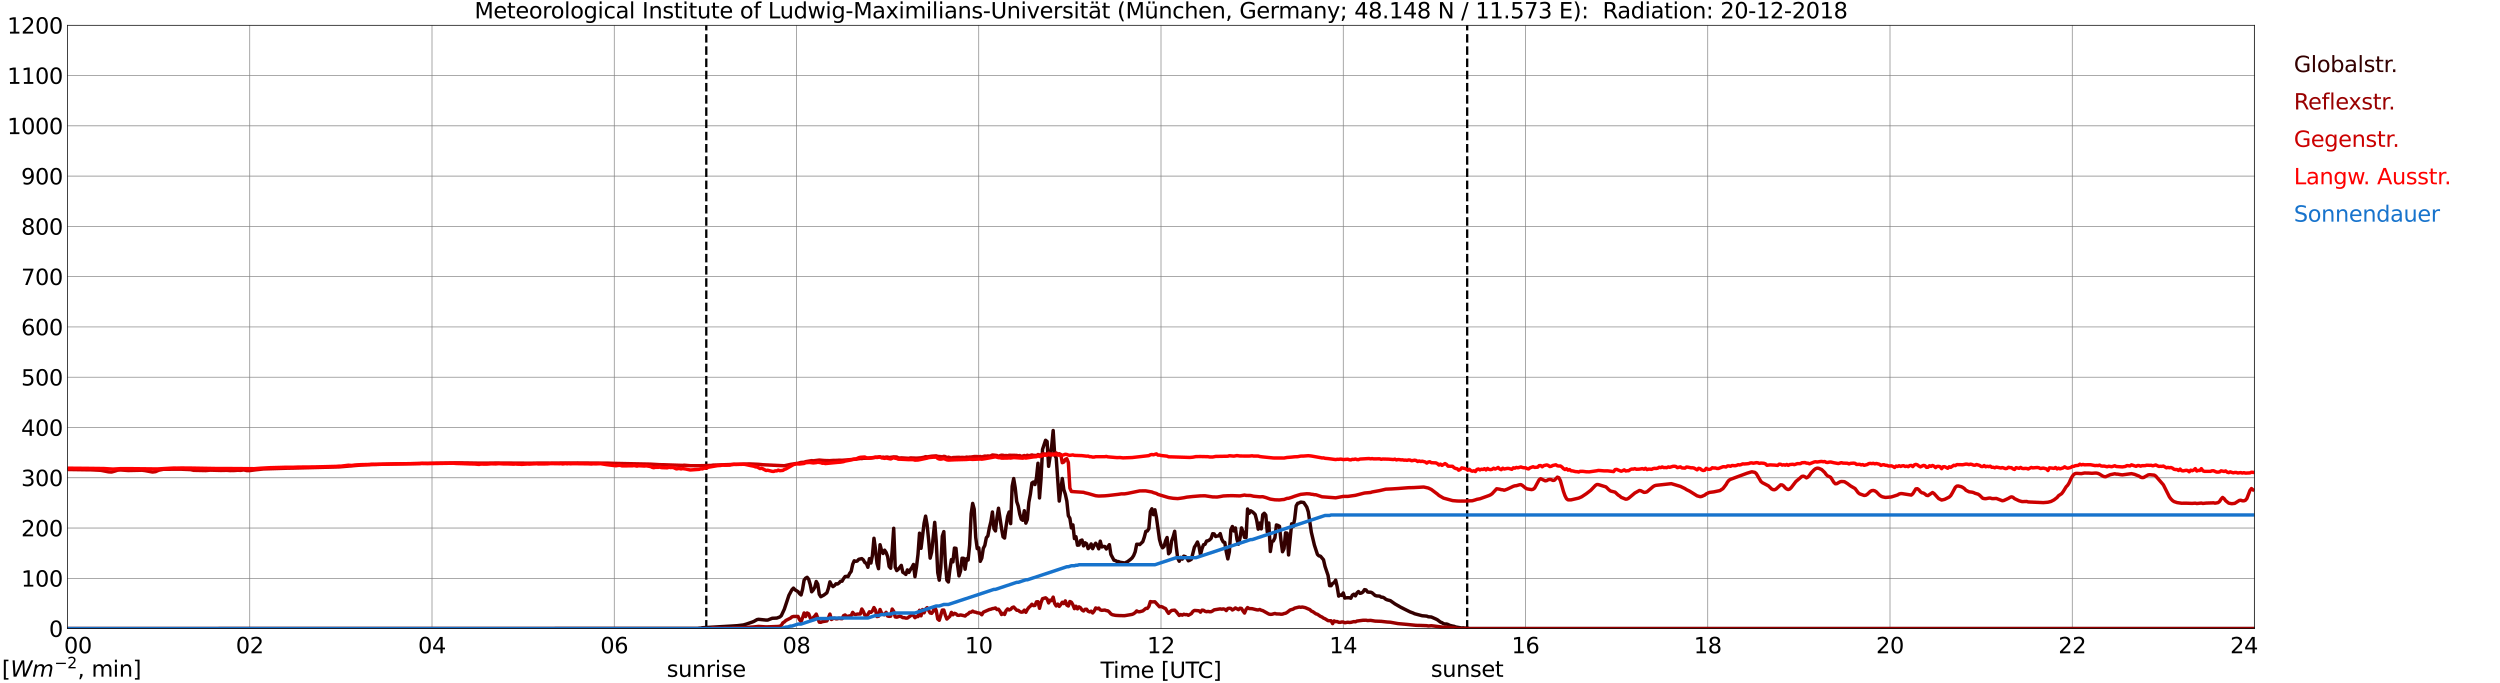 <?xml version="1.0" encoding="utf-8" standalone="no"?>
<!DOCTYPE svg PUBLIC "-//W3C//DTD SVG 1.1//EN"
  "http://www.w3.org/Graphics/SVG/1.1/DTD/svg11.dtd">
<svg xmlns:xlink="http://www.w3.org/1999/xlink" width="1085.4pt" height="296.64pt" viewBox="0 0 1085.4 296.64" xmlns="http://www.w3.org/2000/svg" version="1.1">
 <defs>
  <style type="text/css">*{stroke-linejoin: round; stroke-linecap: butt}</style>
 </defs>
 <g id="figure_1">
  <g id="patch_1">
   <path d="M 0 296.64 
L 1085.4 296.64 
L 1085.4 0 
L 0 0 
z
" style="fill: #ffffff"/>
  </g>
  <g id="axes_1">
   <g id="patch_2">
    <path d="M 29.306 272.909 
L 978.814 272.909 
L 978.814 10.976 
L 29.306 10.976 
z
" style="fill: #ffffff"/>
   </g>
   <g id="patch_3">
    <path d="M 978.814 272.909 
L 978.814 272.909 
L 978.814 10.976 
L 978.814 10.976 
z
" clip-path="url(#p9b401748ca)" style="fill: #d3d3d3; opacity: 0.25; stroke: #d3d3d3; stroke-linejoin: miter"/>
   </g>
   <g id="matplotlib.axis_1">
    <g id="xtick_1">
     <g id="line2d_1">
      <path d="M 29.306 272.909 
L 29.306 10.976 
" clip-path="url(#p9b401748ca)" style="fill: none; stroke: #808080; stroke-width: 0.3; stroke-linecap: square"/>
     </g>
     <g id="line2d_2"/>
     <g id="text_1">
      <!--    00 -->
      <g transform="translate(18.733 283.627) scale(0.095 -0.095)">
       <defs>
        <path id="DejaVuSans-20" transform="scale(0.016)"/>
        <path id="DejaVuSans-30" d="M 2034 4250 
Q 1547 4250 1301 3770 
Q 1056 3291 1056 2328 
Q 1056 1369 1301 889 
Q 1547 409 2034 409 
Q 2525 409 2770 889 
Q 3016 1369 3016 2328 
Q 3016 3291 2770 3770 
Q 2525 4250 2034 4250 
z
M 2034 4750 
Q 2819 4750 3233 4129 
Q 3647 3509 3647 2328 
Q 3647 1150 3233 529 
Q 2819 -91 2034 -91 
Q 1250 -91 836 529 
Q 422 1150 422 2328 
Q 422 3509 836 4129 
Q 1250 4750 2034 4750 
z
" transform="scale(0.016)"/>
       </defs>
       <use xlink:href="#DejaVuSans-20"/>
       <use xlink:href="#DejaVuSans-20" transform="translate(31.787 0)"/>
       <use xlink:href="#DejaVuSans-20" transform="translate(63.574 0)"/>
       <use xlink:href="#DejaVuSans-30" transform="translate(95.361 0)"/>
       <use xlink:href="#DejaVuSans-30" transform="translate(158.984 0)"/>
      </g>
     </g>
    </g>
    <g id="xtick_2">
     <g id="line2d_3">
      <path d="M 108.431 272.909 
L 108.431 10.976 
" clip-path="url(#p9b401748ca)" style="fill: none; stroke: #808080; stroke-width: 0.3; stroke-linecap: square"/>
     </g>
     <g id="line2d_4"/>
     <g id="text_2">
      <!-- 02 -->
      <g transform="translate(102.387 283.627) scale(0.095 -0.095)">
       <defs>
        <path id="DejaVuSans-32" d="M 1228 531 
L 3431 531 
L 3431 0 
L 469 0 
L 469 531 
Q 828 903 1448 1529 
Q 2069 2156 2228 2338 
Q 2531 2678 2651 2914 
Q 2772 3150 2772 3378 
Q 2772 3750 2511 3984 
Q 2250 4219 1831 4219 
Q 1534 4219 1204 4116 
Q 875 4013 500 3803 
L 500 4441 
Q 881 4594 1212 4672 
Q 1544 4750 1819 4750 
Q 2544 4750 2975 4387 
Q 3406 4025 3406 3419 
Q 3406 3131 3298 2873 
Q 3191 2616 2906 2266 
Q 2828 2175 2409 1742 
Q 1991 1309 1228 531 
z
" transform="scale(0.016)"/>
       </defs>
       <use xlink:href="#DejaVuSans-30"/>
       <use xlink:href="#DejaVuSans-32" transform="translate(63.623 0)"/>
      </g>
     </g>
    </g>
    <g id="xtick_3">
     <g id="line2d_5">
      <path d="M 187.557 272.909 
L 187.557 10.976 
" clip-path="url(#p9b401748ca)" style="fill: none; stroke: #808080; stroke-width: 0.3; stroke-linecap: square"/>
     </g>
     <g id="line2d_6"/>
     <g id="text_3">
      <!-- 04 -->
      <g transform="translate(181.513 283.627) scale(0.095 -0.095)">
       <defs>
        <path id="DejaVuSans-34" d="M 2419 4116 
L 825 1625 
L 2419 1625 
L 2419 4116 
z
M 2253 4666 
L 3047 4666 
L 3047 1625 
L 3713 1625 
L 3713 1100 
L 3047 1100 
L 3047 0 
L 2419 0 
L 2419 1100 
L 313 1100 
L 313 1709 
L 2253 4666 
z
" transform="scale(0.016)"/>
       </defs>
       <use xlink:href="#DejaVuSans-30"/>
       <use xlink:href="#DejaVuSans-34" transform="translate(63.623 0)"/>
      </g>
     </g>
    </g>
    <g id="xtick_4">
     <g id="line2d_7">
      <path d="M 266.683 272.909 
L 266.683 10.976 
" clip-path="url(#p9b401748ca)" style="fill: none; stroke: #808080; stroke-width: 0.3; stroke-linecap: square"/>
     </g>
     <g id="line2d_8"/>
     <g id="text_4">
      <!-- 06 -->
      <g transform="translate(260.638 283.627) scale(0.095 -0.095)">
       <defs>
        <path id="DejaVuSans-36" d="M 2113 2584 
Q 1688 2584 1439 2293 
Q 1191 2003 1191 1497 
Q 1191 994 1439 701 
Q 1688 409 2113 409 
Q 2538 409 2786 701 
Q 3034 994 3034 1497 
Q 3034 2003 2786 2293 
Q 2538 2584 2113 2584 
z
M 3366 4563 
L 3366 3988 
Q 3128 4100 2886 4159 
Q 2644 4219 2406 4219 
Q 1781 4219 1451 3797 
Q 1122 3375 1075 2522 
Q 1259 2794 1537 2939 
Q 1816 3084 2150 3084 
Q 2853 3084 3261 2657 
Q 3669 2231 3669 1497 
Q 3669 778 3244 343 
Q 2819 -91 2113 -91 
Q 1303 -91 875 529 
Q 447 1150 447 2328 
Q 447 3434 972 4092 
Q 1497 4750 2381 4750 
Q 2619 4750 2861 4703 
Q 3103 4656 3366 4563 
z
" transform="scale(0.016)"/>
       </defs>
       <use xlink:href="#DejaVuSans-30"/>
       <use xlink:href="#DejaVuSans-36" transform="translate(63.623 0)"/>
      </g>
     </g>
    </g>
    <g id="xtick_5">
     <g id="line2d_9">
      <path d="M 345.808 272.909 
L 345.808 10.976 
" clip-path="url(#p9b401748ca)" style="fill: none; stroke: #808080; stroke-width: 0.3; stroke-linecap: square"/>
     </g>
     <g id="line2d_10"/>
     <g id="text_5">
      <!-- 08 -->
      <g transform="translate(339.764 283.627) scale(0.095 -0.095)">
       <defs>
        <path id="DejaVuSans-38" d="M 2034 2216 
Q 1584 2216 1326 1975 
Q 1069 1734 1069 1313 
Q 1069 891 1326 650 
Q 1584 409 2034 409 
Q 2484 409 2743 651 
Q 3003 894 3003 1313 
Q 3003 1734 2745 1975 
Q 2488 2216 2034 2216 
z
M 1403 2484 
Q 997 2584 770 2862 
Q 544 3141 544 3541 
Q 544 4100 942 4425 
Q 1341 4750 2034 4750 
Q 2731 4750 3128 4425 
Q 3525 4100 3525 3541 
Q 3525 3141 3298 2862 
Q 3072 2584 2669 2484 
Q 3125 2378 3379 2068 
Q 3634 1759 3634 1313 
Q 3634 634 3220 271 
Q 2806 -91 2034 -91 
Q 1263 -91 848 271 
Q 434 634 434 1313 
Q 434 1759 690 2068 
Q 947 2378 1403 2484 
z
M 1172 3481 
Q 1172 3119 1398 2916 
Q 1625 2713 2034 2713 
Q 2441 2713 2670 2916 
Q 2900 3119 2900 3481 
Q 2900 3844 2670 4047 
Q 2441 4250 2034 4250 
Q 1625 4250 1398 4047 
Q 1172 3844 1172 3481 
z
" transform="scale(0.016)"/>
       </defs>
       <use xlink:href="#DejaVuSans-30"/>
       <use xlink:href="#DejaVuSans-38" transform="translate(63.623 0)"/>
      </g>
     </g>
    </g>
    <g id="xtick_6">
     <g id="line2d_11">
      <path d="M 424.934 272.909 
L 424.934 10.976 
" clip-path="url(#p9b401748ca)" style="fill: none; stroke: #808080; stroke-width: 0.3; stroke-linecap: square"/>
     </g>
     <g id="line2d_12"/>
     <g id="text_6">
      <!-- 10 -->
      <g transform="translate(418.89 283.627) scale(0.095 -0.095)">
       <defs>
        <path id="DejaVuSans-31" d="M 794 531 
L 1825 531 
L 1825 4091 
L 703 3866 
L 703 4441 
L 1819 4666 
L 2450 4666 
L 2450 531 
L 3481 531 
L 3481 0 
L 794 0 
L 794 531 
z
" transform="scale(0.016)"/>
       </defs>
       <use xlink:href="#DejaVuSans-31"/>
       <use xlink:href="#DejaVuSans-30" transform="translate(63.623 0)"/>
      </g>
     </g>
    </g>
    <g id="xtick_7">
     <g id="line2d_13">
      <path d="M 504.06 272.909 
L 504.06 10.976 
" clip-path="url(#p9b401748ca)" style="fill: none; stroke: #808080; stroke-width: 0.3; stroke-linecap: square"/>
     </g>
     <g id="line2d_14"/>
     <g id="text_7">
      <!-- 12 -->
      <g transform="translate(498.015 283.627) scale(0.095 -0.095)">
       <use xlink:href="#DejaVuSans-31"/>
       <use xlink:href="#DejaVuSans-32" transform="translate(63.623 0)"/>
      </g>
     </g>
    </g>
    <g id="xtick_8">
     <g id="line2d_15">
      <path d="M 583.185 272.909 
L 583.185 10.976 
" clip-path="url(#p9b401748ca)" style="fill: none; stroke: #808080; stroke-width: 0.3; stroke-linecap: square"/>
     </g>
     <g id="line2d_16"/>
     <g id="text_8">
      <!-- 14 -->
      <g transform="translate(577.141 283.627) scale(0.095 -0.095)">
       <use xlink:href="#DejaVuSans-31"/>
       <use xlink:href="#DejaVuSans-34" transform="translate(63.623 0)"/>
      </g>
     </g>
    </g>
    <g id="xtick_9">
     <g id="line2d_17">
      <path d="M 662.311 272.909 
L 662.311 10.976 
" clip-path="url(#p9b401748ca)" style="fill: none; stroke: #808080; stroke-width: 0.3; stroke-linecap: square"/>
     </g>
     <g id="line2d_18"/>
     <g id="text_9">
      <!-- 16 -->
      <g transform="translate(656.267 283.627) scale(0.095 -0.095)">
       <use xlink:href="#DejaVuSans-31"/>
       <use xlink:href="#DejaVuSans-36" transform="translate(63.623 0)"/>
      </g>
     </g>
    </g>
    <g id="xtick_10">
     <g id="line2d_19">
      <path d="M 741.437 272.909 
L 741.437 10.976 
" clip-path="url(#p9b401748ca)" style="fill: none; stroke: #808080; stroke-width: 0.3; stroke-linecap: square"/>
     </g>
     <g id="line2d_20"/>
     <g id="text_10">
      <!-- 18 -->
      <g transform="translate(735.392 283.627) scale(0.095 -0.095)">
       <use xlink:href="#DejaVuSans-31"/>
       <use xlink:href="#DejaVuSans-38" transform="translate(63.623 0)"/>
      </g>
     </g>
    </g>
    <g id="xtick_11">
     <g id="line2d_21">
      <path d="M 820.562 272.909 
L 820.562 10.976 
" clip-path="url(#p9b401748ca)" style="fill: none; stroke: #808080; stroke-width: 0.3; stroke-linecap: square"/>
     </g>
     <g id="line2d_22"/>
     <g id="text_11">
      <!-- 20 -->
      <g transform="translate(814.518 283.627) scale(0.095 -0.095)">
       <use xlink:href="#DejaVuSans-32"/>
       <use xlink:href="#DejaVuSans-30" transform="translate(63.623 0)"/>
      </g>
     </g>
    </g>
    <g id="xtick_12">
     <g id="line2d_23">
      <path d="M 899.688 272.909 
L 899.688 10.976 
" clip-path="url(#p9b401748ca)" style="fill: none; stroke: #808080; stroke-width: 0.3; stroke-linecap: square"/>
     </g>
     <g id="line2d_24"/>
     <g id="text_12">
      <!-- 22 -->
      <g transform="translate(893.644 283.627) scale(0.095 -0.095)">
       <use xlink:href="#DejaVuSans-32"/>
       <use xlink:href="#DejaVuSans-32" transform="translate(63.623 0)"/>
      </g>
     </g>
    </g>
    <g id="xtick_13">
     <g id="line2d_25">
      <path d="M 978.814 272.909 
L 978.814 10.976 
" clip-path="url(#p9b401748ca)" style="fill: none; stroke: #808080; stroke-width: 0.3; stroke-linecap: square"/>
     </g>
     <g id="line2d_26"/>
     <g id="text_13">
      <!-- 24    -->
      <g transform="translate(968.241 283.627) scale(0.095 -0.095)">
       <use xlink:href="#DejaVuSans-32"/>
       <use xlink:href="#DejaVuSans-34" transform="translate(63.623 0)"/>
       <use xlink:href="#DejaVuSans-20" transform="translate(127.246 0)"/>
       <use xlink:href="#DejaVuSans-20" transform="translate(159.033 0)"/>
       <use xlink:href="#DejaVuSans-20" transform="translate(190.82 0)"/>
      </g>
     </g>
    </g>
    <g id="text_14">
     <!-- Time [UTC] -->
     <g transform="translate(477.806 294.322) scale(0.095 -0.095)">
      <defs>
       <path id="DejaVuSans-54" d="M -19 4666 
L 3928 4666 
L 3928 4134 
L 2272 4134 
L 2272 0 
L 1638 0 
L 1638 4134 
L -19 4134 
L -19 4666 
z
" transform="scale(0.016)"/>
       <path id="DejaVuSans-69" d="M 603 3500 
L 1178 3500 
L 1178 0 
L 603 0 
L 603 3500 
z
M 603 4863 
L 1178 4863 
L 1178 4134 
L 603 4134 
L 603 4863 
z
" transform="scale(0.016)"/>
       <path id="DejaVuSans-6d" d="M 3328 2828 
Q 3544 3216 3844 3400 
Q 4144 3584 4550 3584 
Q 5097 3584 5394 3201 
Q 5691 2819 5691 2113 
L 5691 0 
L 5113 0 
L 5113 2094 
Q 5113 2597 4934 2840 
Q 4756 3084 4391 3084 
Q 3944 3084 3684 2787 
Q 3425 2491 3425 1978 
L 3425 0 
L 2847 0 
L 2847 2094 
Q 2847 2600 2669 2842 
Q 2491 3084 2119 3084 
Q 1678 3084 1418 2786 
Q 1159 2488 1159 1978 
L 1159 0 
L 581 0 
L 581 3500 
L 1159 3500 
L 1159 2956 
Q 1356 3278 1631 3431 
Q 1906 3584 2284 3584 
Q 2666 3584 2933 3390 
Q 3200 3197 3328 2828 
z
" transform="scale(0.016)"/>
       <path id="DejaVuSans-65" d="M 3597 1894 
L 3597 1613 
L 953 1613 
Q 991 1019 1311 708 
Q 1631 397 2203 397 
Q 2534 397 2845 478 
Q 3156 559 3463 722 
L 3463 178 
Q 3153 47 2828 -22 
Q 2503 -91 2169 -91 
Q 1331 -91 842 396 
Q 353 884 353 1716 
Q 353 2575 817 3079 
Q 1281 3584 2069 3584 
Q 2775 3584 3186 3129 
Q 3597 2675 3597 1894 
z
M 3022 2063 
Q 3016 2534 2758 2815 
Q 2500 3097 2075 3097 
Q 1594 3097 1305 2825 
Q 1016 2553 972 2059 
L 3022 2063 
z
" transform="scale(0.016)"/>
       <path id="DejaVuSans-5b" d="M 550 4863 
L 1875 4863 
L 1875 4416 
L 1125 4416 
L 1125 -397 
L 1875 -397 
L 1875 -844 
L 550 -844 
L 550 4863 
z
" transform="scale(0.016)"/>
       <path id="DejaVuSans-55" d="M 556 4666 
L 1191 4666 
L 1191 1831 
Q 1191 1081 1462 751 
Q 1734 422 2344 422 
Q 2950 422 3222 751 
Q 3494 1081 3494 1831 
L 3494 4666 
L 4128 4666 
L 4128 1753 
Q 4128 841 3676 375 
Q 3225 -91 2344 -91 
Q 1459 -91 1007 375 
Q 556 841 556 1753 
L 556 4666 
z
" transform="scale(0.016)"/>
       <path id="DejaVuSans-43" d="M 4122 4306 
L 4122 3641 
Q 3803 3938 3442 4084 
Q 3081 4231 2675 4231 
Q 1875 4231 1450 3742 
Q 1025 3253 1025 2328 
Q 1025 1406 1450 917 
Q 1875 428 2675 428 
Q 3081 428 3442 575 
Q 3803 722 4122 1019 
L 4122 359 
Q 3791 134 3420 21 
Q 3050 -91 2638 -91 
Q 1578 -91 968 557 
Q 359 1206 359 2328 
Q 359 3453 968 4101 
Q 1578 4750 2638 4750 
Q 3056 4750 3426 4639 
Q 3797 4528 4122 4306 
z
" transform="scale(0.016)"/>
       <path id="DejaVuSans-5d" d="M 1947 4863 
L 1947 -844 
L 622 -844 
L 622 -397 
L 1369 -397 
L 1369 4416 
L 622 4416 
L 622 4863 
L 1947 4863 
z
" transform="scale(0.016)"/>
      </defs>
      <use xlink:href="#DejaVuSans-54"/>
      <use xlink:href="#DejaVuSans-69" transform="translate(57.959 0)"/>
      <use xlink:href="#DejaVuSans-6d" transform="translate(85.742 0)"/>
      <use xlink:href="#DejaVuSans-65" transform="translate(183.154 0)"/>
      <use xlink:href="#DejaVuSans-20" transform="translate(244.678 0)"/>
      <use xlink:href="#DejaVuSans-5b" transform="translate(276.465 0)"/>
      <use xlink:href="#DejaVuSans-55" transform="translate(315.479 0)"/>
      <use xlink:href="#DejaVuSans-54" transform="translate(388.672 0)"/>
      <use xlink:href="#DejaVuSans-43" transform="translate(443.881 0)"/>
      <use xlink:href="#DejaVuSans-5d" transform="translate(513.705 0)"/>
     </g>
    </g>
   </g>
   <g id="matplotlib.axis_2">
    <g id="ytick_1">
     <g id="line2d_27">
      <path d="M 29.306 272.909 
L 978.814 272.909 
" clip-path="url(#p9b401748ca)" style="fill: none; stroke: #808080; stroke-width: 0.3; stroke-linecap: square"/>
     </g>
     <g id="line2d_28"/>
     <g id="text_15">
      <!-- 0 -->
      <g transform="translate(21.261 276.518) scale(0.095 -0.095)">
       <use xlink:href="#DejaVuSans-30"/>
      </g>
     </g>
    </g>
    <g id="ytick_2">
     <g id="line2d_29">
      <path d="M 29.306 251.081 
L 978.814 251.081 
" clip-path="url(#p9b401748ca)" style="fill: none; stroke: #808080; stroke-width: 0.3; stroke-linecap: square"/>
     </g>
     <g id="line2d_30"/>
     <g id="text_16">
      <!-- 100 -->
      <g transform="translate(9.173 254.69) scale(0.095 -0.095)">
       <use xlink:href="#DejaVuSans-31"/>
       <use xlink:href="#DejaVuSans-30" transform="translate(63.623 0)"/>
       <use xlink:href="#DejaVuSans-30" transform="translate(127.246 0)"/>
      </g>
     </g>
    </g>
    <g id="ytick_3">
     <g id="line2d_31">
      <path d="M 29.306 229.253 
L 978.814 229.253 
" clip-path="url(#p9b401748ca)" style="fill: none; stroke: #808080; stroke-width: 0.3; stroke-linecap: square"/>
     </g>
     <g id="line2d_32"/>
     <g id="text_17">
      <!-- 200 -->
      <g transform="translate(9.173 232.863) scale(0.095 -0.095)">
       <use xlink:href="#DejaVuSans-32"/>
       <use xlink:href="#DejaVuSans-30" transform="translate(63.623 0)"/>
       <use xlink:href="#DejaVuSans-30" transform="translate(127.246 0)"/>
      </g>
     </g>
    </g>
    <g id="ytick_4">
     <g id="line2d_33">
      <path d="M 29.306 207.426 
L 978.814 207.426 
" clip-path="url(#p9b401748ca)" style="fill: none; stroke: #808080; stroke-width: 0.3; stroke-linecap: square"/>
     </g>
     <g id="line2d_34"/>
     <g id="text_18">
      <!-- 300 -->
      <g transform="translate(9.173 211.035) scale(0.095 -0.095)">
       <defs>
        <path id="DejaVuSans-33" d="M 2597 2516 
Q 3050 2419 3304 2112 
Q 3559 1806 3559 1356 
Q 3559 666 3084 287 
Q 2609 -91 1734 -91 
Q 1441 -91 1130 -33 
Q 819 25 488 141 
L 488 750 
Q 750 597 1062 519 
Q 1375 441 1716 441 
Q 2309 441 2620 675 
Q 2931 909 2931 1356 
Q 2931 1769 2642 2001 
Q 2353 2234 1838 2234 
L 1294 2234 
L 1294 2753 
L 1863 2753 
Q 2328 2753 2575 2939 
Q 2822 3125 2822 3475 
Q 2822 3834 2567 4026 
Q 2313 4219 1838 4219 
Q 1578 4219 1281 4162 
Q 984 4106 628 3988 
L 628 4550 
Q 988 4650 1302 4700 
Q 1616 4750 1894 4750 
Q 2613 4750 3031 4423 
Q 3450 4097 3450 3541 
Q 3450 3153 3228 2886 
Q 3006 2619 2597 2516 
z
" transform="scale(0.016)"/>
       </defs>
       <use xlink:href="#DejaVuSans-33"/>
       <use xlink:href="#DejaVuSans-30" transform="translate(63.623 0)"/>
       <use xlink:href="#DejaVuSans-30" transform="translate(127.246 0)"/>
      </g>
     </g>
    </g>
    <g id="ytick_5">
     <g id="line2d_35">
      <path d="M 29.306 185.598 
L 978.814 185.598 
" clip-path="url(#p9b401748ca)" style="fill: none; stroke: #808080; stroke-width: 0.3; stroke-linecap: square"/>
     </g>
     <g id="line2d_36"/>
     <g id="text_19">
      <!-- 400 -->
      <g transform="translate(9.173 189.207) scale(0.095 -0.095)">
       <use xlink:href="#DejaVuSans-34"/>
       <use xlink:href="#DejaVuSans-30" transform="translate(63.623 0)"/>
       <use xlink:href="#DejaVuSans-30" transform="translate(127.246 0)"/>
      </g>
     </g>
    </g>
    <g id="ytick_6">
     <g id="line2d_37">
      <path d="M 29.306 163.77 
L 978.814 163.77 
" clip-path="url(#p9b401748ca)" style="fill: none; stroke: #808080; stroke-width: 0.3; stroke-linecap: square"/>
     </g>
     <g id="line2d_38"/>
     <g id="text_20">
      <!-- 500 -->
      <g transform="translate(9.173 167.379) scale(0.095 -0.095)">
       <defs>
        <path id="DejaVuSans-35" d="M 691 4666 
L 3169 4666 
L 3169 4134 
L 1269 4134 
L 1269 2991 
Q 1406 3038 1543 3061 
Q 1681 3084 1819 3084 
Q 2600 3084 3056 2656 
Q 3513 2228 3513 1497 
Q 3513 744 3044 326 
Q 2575 -91 1722 -91 
Q 1428 -91 1123 -41 
Q 819 9 494 109 
L 494 744 
Q 775 591 1075 516 
Q 1375 441 1709 441 
Q 2250 441 2565 725 
Q 2881 1009 2881 1497 
Q 2881 1984 2565 2268 
Q 2250 2553 1709 2553 
Q 1456 2553 1204 2497 
Q 953 2441 691 2322 
L 691 4666 
z
" transform="scale(0.016)"/>
       </defs>
       <use xlink:href="#DejaVuSans-35"/>
       <use xlink:href="#DejaVuSans-30" transform="translate(63.623 0)"/>
       <use xlink:href="#DejaVuSans-30" transform="translate(127.246 0)"/>
      </g>
     </g>
    </g>
    <g id="ytick_7">
     <g id="line2d_39">
      <path d="M 29.306 141.942 
L 978.814 141.942 
" clip-path="url(#p9b401748ca)" style="fill: none; stroke: #808080; stroke-width: 0.3; stroke-linecap: square"/>
     </g>
     <g id="line2d_40"/>
     <g id="text_21">
      <!-- 600 -->
      <g transform="translate(9.173 145.551) scale(0.095 -0.095)">
       <use xlink:href="#DejaVuSans-36"/>
       <use xlink:href="#DejaVuSans-30" transform="translate(63.623 0)"/>
       <use xlink:href="#DejaVuSans-30" transform="translate(127.246 0)"/>
      </g>
     </g>
    </g>
    <g id="ytick_8">
     <g id="line2d_41">
      <path d="M 29.306 120.114 
L 978.814 120.114 
" clip-path="url(#p9b401748ca)" style="fill: none; stroke: #808080; stroke-width: 0.3; stroke-linecap: square"/>
     </g>
     <g id="line2d_42"/>
     <g id="text_22">
      <!-- 700 -->
      <g transform="translate(9.173 123.724) scale(0.095 -0.095)">
       <defs>
        <path id="DejaVuSans-37" d="M 525 4666 
L 3525 4666 
L 3525 4397 
L 1831 0 
L 1172 0 
L 2766 4134 
L 525 4134 
L 525 4666 
z
" transform="scale(0.016)"/>
       </defs>
       <use xlink:href="#DejaVuSans-37"/>
       <use xlink:href="#DejaVuSans-30" transform="translate(63.623 0)"/>
       <use xlink:href="#DejaVuSans-30" transform="translate(127.246 0)"/>
      </g>
     </g>
    </g>
    <g id="ytick_9">
     <g id="line2d_43">
      <path d="M 29.306 98.287 
L 978.814 98.287 
" clip-path="url(#p9b401748ca)" style="fill: none; stroke: #808080; stroke-width: 0.3; stroke-linecap: square"/>
     </g>
     <g id="line2d_44"/>
     <g id="text_23">
      <!-- 800 -->
      <g transform="translate(9.173 101.896) scale(0.095 -0.095)">
       <use xlink:href="#DejaVuSans-38"/>
       <use xlink:href="#DejaVuSans-30" transform="translate(63.623 0)"/>
       <use xlink:href="#DejaVuSans-30" transform="translate(127.246 0)"/>
      </g>
     </g>
    </g>
    <g id="ytick_10">
     <g id="line2d_45">
      <path d="M 29.306 76.459 
L 978.814 76.459 
" clip-path="url(#p9b401748ca)" style="fill: none; stroke: #808080; stroke-width: 0.3; stroke-linecap: square"/>
     </g>
     <g id="line2d_46"/>
     <g id="text_24">
      <!-- 900 -->
      <g transform="translate(9.173 80.068) scale(0.095 -0.095)">
       <defs>
        <path id="DejaVuSans-39" d="M 703 97 
L 703 672 
Q 941 559 1184 500 
Q 1428 441 1663 441 
Q 2288 441 2617 861 
Q 2947 1281 2994 2138 
Q 2813 1869 2534 1725 
Q 2256 1581 1919 1581 
Q 1219 1581 811 2004 
Q 403 2428 403 3163 
Q 403 3881 828 4315 
Q 1253 4750 1959 4750 
Q 2769 4750 3195 4129 
Q 3622 3509 3622 2328 
Q 3622 1225 3098 567 
Q 2575 -91 1691 -91 
Q 1453 -91 1209 -44 
Q 966 3 703 97 
z
M 1959 2075 
Q 2384 2075 2632 2365 
Q 2881 2656 2881 3163 
Q 2881 3666 2632 3958 
Q 2384 4250 1959 4250 
Q 1534 4250 1286 3958 
Q 1038 3666 1038 3163 
Q 1038 2656 1286 2365 
Q 1534 2075 1959 2075 
z
" transform="scale(0.016)"/>
       </defs>
       <use xlink:href="#DejaVuSans-39"/>
       <use xlink:href="#DejaVuSans-30" transform="translate(63.623 0)"/>
       <use xlink:href="#DejaVuSans-30" transform="translate(127.246 0)"/>
      </g>
     </g>
    </g>
    <g id="ytick_11">
     <g id="line2d_47">
      <path d="M 29.306 54.631 
L 978.814 54.631 
" clip-path="url(#p9b401748ca)" style="fill: none; stroke: #808080; stroke-width: 0.3; stroke-linecap: square"/>
     </g>
     <g id="line2d_48"/>
     <g id="text_25">
      <!-- 1000 -->
      <g transform="translate(3.128 58.24) scale(0.095 -0.095)">
       <use xlink:href="#DejaVuSans-31"/>
       <use xlink:href="#DejaVuSans-30" transform="translate(63.623 0)"/>
       <use xlink:href="#DejaVuSans-30" transform="translate(127.246 0)"/>
       <use xlink:href="#DejaVuSans-30" transform="translate(190.869 0)"/>
      </g>
     </g>
    </g>
    <g id="ytick_12">
     <g id="line2d_49">
      <path d="M 29.306 32.803 
L 978.814 32.803 
" clip-path="url(#p9b401748ca)" style="fill: none; stroke: #808080; stroke-width: 0.3; stroke-linecap: square"/>
     </g>
     <g id="line2d_50"/>
     <g id="text_26">
      <!-- 1100 -->
      <g transform="translate(3.128 36.413) scale(0.095 -0.095)">
       <use xlink:href="#DejaVuSans-31"/>
       <use xlink:href="#DejaVuSans-31" transform="translate(63.623 0)"/>
       <use xlink:href="#DejaVuSans-30" transform="translate(127.246 0)"/>
       <use xlink:href="#DejaVuSans-30" transform="translate(190.869 0)"/>
      </g>
     </g>
    </g>
    <g id="ytick_13">
     <g id="line2d_51">
      <path d="M 29.306 10.976 
L 978.814 10.976 
" clip-path="url(#p9b401748ca)" style="fill: none; stroke: #808080; stroke-width: 0.3; stroke-linecap: square"/>
     </g>
     <g id="line2d_52"/>
     <g id="text_27">
      <!-- 1200 -->
      <g transform="translate(3.128 14.585) scale(0.095 -0.095)">
       <use xlink:href="#DejaVuSans-31"/>
       <use xlink:href="#DejaVuSans-32" transform="translate(63.623 0)"/>
       <use xlink:href="#DejaVuSans-30" transform="translate(127.246 0)"/>
       <use xlink:href="#DejaVuSans-30" transform="translate(190.869 0)"/>
      </g>
     </g>
    </g>
   </g>
   <g id="line2d_53">
    <path d="M 306.641 272.909 
L 306.641 10.976 
" clip-path="url(#p9b401748ca)" style="fill: none; stroke-dasharray: 3.7,1.6; stroke-dashoffset: 0; stroke: #000000"/>
   </g>
   <g id="line2d_54">
    <path d="M 636.991 272.909 
L 636.991 10.976 
" clip-path="url(#p9b401748ca)" style="fill: none; stroke-dasharray: 3.7,1.6; stroke-dashoffset: 0; stroke: #000000"/>
   </g>
   <g id="line2d_55">
    <path d="M 29.306 272.909 
L 302.949 272.854 
L 303.608 272.728 
L 304.267 272.728 
L 304.927 272.538 
L 317.455 271.817 
L 320.093 271.649 
L 322.73 271.331 
L 324.049 270.951 
L 326.686 270.041 
L 327.346 269.766 
L 328.665 269.006 
L 329.324 268.877 
L 332.621 269.216 
L 333.28 269.216 
L 335.258 268.434 
L 337.236 268.349 
L 338.555 267.862 
L 339.215 267.293 
L 340.533 264.457 
L 342.512 258.472 
L 343.83 256.018 
L 344.49 255.342 
L 345.149 256.06 
L 346.468 256.865 
L 347.127 257.732 
L 347.787 258.302 
L 348.446 255.807 
L 349.105 251.873 
L 349.765 251.026 
L 350.424 250.647 
L 351.083 251.472 
L 351.743 253.733 
L 352.402 256.929 
L 353.062 256.167 
L 353.721 255.023 
L 354.38 252.465 
L 355.04 253.628 
L 355.699 258.027 
L 356.359 259.063 
L 357.677 258.365 
L 358.996 257.372 
L 359.655 255.427 
L 360.315 252.613 
L 360.974 253.903 
L 361.634 254.685 
L 362.293 254.22 
L 362.952 253.458 
L 363.612 253.565 
L 364.271 253.1 
L 364.93 252.36 
L 365.59 252.338 
L 366.249 251.197 
L 366.909 250.308 
L 367.568 250.223 
L 368.227 250.308 
L 368.887 248.953 
L 369.546 248.086 
L 370.206 244.998 
L 370.865 243.476 
L 371.524 243.708 
L 372.184 243.581 
L 372.843 242.819 
L 374.162 242.525 
L 374.821 243.075 
L 375.481 244.238 
L 376.14 244.618 
L 376.799 246.29 
L 377.459 242.544 
L 378.118 244.45 
L 378.777 241.064 
L 379.437 233.704 
L 380.096 238.462 
L 380.756 244.596 
L 381.415 246.903 
L 382.074 236.496 
L 382.734 238.993 
L 383.393 240.302 
L 384.053 238.864 
L 384.712 239.859 
L 385.371 241.636 
L 386.031 245.952 
L 386.69 246.711 
L 387.349 239.012 
L 388.009 229.369 
L 388.668 246.268 
L 389.328 247.726 
L 389.987 247.156 
L 391.306 245.465 
L 391.965 248.446 
L 392.624 248.848 
L 393.284 249.398 
L 393.943 247.431 
L 394.603 248.532 
L 395.262 247.305 
L 395.921 246.353 
L 396.581 245.063 
L 397.24 250.372 
L 397.899 246.161 
L 398.559 240.663 
L 399.218 231.484 
L 399.878 238.061 
L 401.196 227.169 
L 401.856 224.08 
L 402.515 227.887 
L 403.175 234.381 
L 403.834 242.313 
L 404.493 239.711 
L 405.812 226.787 
L 406.471 234.953 
L 407.131 248.615 
L 407.79 251.893 
L 408.45 246.48 
L 409.109 232.837 
L 409.768 230.807 
L 410.428 244.258 
L 411.087 251.915 
L 411.746 252.677 
L 412.406 247.283 
L 413.065 242.948 
L 413.725 243.941 
L 414.384 237.956 
L 415.043 238.061 
L 415.703 245.063 
L 416.362 250.033 
L 417.022 247.938 
L 417.681 242.354 
L 418.34 242.398 
L 419 247.135 
L 419.659 242.525 
L 420.318 243.138 
L 420.978 236.603 
L 421.637 222.98 
L 422.297 218.56 
L 422.956 221.055 
L 423.615 233.302 
L 424.275 238.187 
L 424.934 237.849 
L 425.593 243.708 
L 426.253 242.313 
L 426.912 238.083 
L 427.572 236.793 
L 428.231 233.451 
L 428.89 232.689 
L 429.55 229.135 
L 430.209 226.47 
L 430.869 222.281 
L 431.528 229.496 
L 432.187 230.511 
L 432.847 224.737 
L 433.506 220.653 
L 434.825 229.452 
L 435.484 233.049 
L 436.144 233.599 
L 436.803 228.417 
L 437.462 224.207 
L 438.122 222.281 
L 438.781 227.337 
L 439.44 211.114 
L 440.1 207.773 
L 440.759 211.75 
L 441.419 217.757 
L 442.078 219.701 
L 442.737 223.192 
L 443.397 225.433 
L 444.056 225.898 
L 444.716 221.734 
L 445.375 227.125 
L 446.034 225.519 
L 446.694 218.01 
L 447.353 214.541 
L 448.012 209.698 
L 448.672 209.274 
L 449.331 210.374 
L 449.991 207.478 
L 450.65 201.133 
L 451.309 216.192 
L 451.969 207.943 
L 452.628 195.104 
L 453.947 191.149 
L 454.606 191.699 
L 455.266 202.464 
L 456.584 193.792 
L 457.244 186.918 
L 457.903 197.472 
L 458.563 198.825 
L 459.881 217.545 
L 461.2 207.753 
L 461.859 212.511 
L 462.519 214.583 
L 463.178 217.567 
L 463.838 223.912 
L 464.497 225.01 
L 465.156 229.199 
L 465.816 227.887 
L 466.475 233.831 
L 467.134 233.027 
L 467.794 236.707 
L 468.453 236.622 
L 469.113 234.719 
L 469.772 234.466 
L 470.431 237.004 
L 471.091 235.651 
L 471.75 236.053 
L 472.409 238.187 
L 473.069 237.533 
L 473.728 236.157 
L 474.388 238.209 
L 475.047 236.771 
L 475.706 235.841 
L 476.366 236.771 
L 477.025 238.273 
L 477.685 234.953 
L 478.344 237.469 
L 479.003 237.236 
L 479.663 237.279 
L 480.322 238.358 
L 481.641 236.474 
L 482.3 240.726 
L 483.619 243.201 
L 484.278 243.391 
L 484.938 243.771 
L 485.597 243.815 
L 486.256 244.109 
L 487.575 244.301 
L 488.235 244.469 
L 489.553 243.836 
L 490.872 242.819 
L 491.532 242.206 
L 492.191 241.191 
L 492.85 239.563 
L 493.51 236.284 
L 494.169 236.284 
L 494.828 236.432 
L 496.147 235.184 
L 496.807 233.239 
L 497.466 230.7 
L 498.125 230.532 
L 498.785 229.515 
L 499.444 222.135 
L 500.103 220.887 
L 500.763 223.445 
L 501.422 221.33 
L 502.082 224.715 
L 503.4 234.191 
L 504.06 236.559 
L 504.719 237.829 
L 505.379 237.299 
L 506.038 234.804 
L 506.697 233.366 
L 507.357 240.429 
L 508.016 239.648 
L 508.675 234.867 
L 509.335 233.049 
L 509.994 230.659 
L 510.654 237.279 
L 511.313 242.354 
L 511.972 243.666 
L 512.632 241.994 
L 513.291 242.756 
L 513.95 241.466 
L 514.61 241.678 
L 515.269 242.206 
L 515.929 243.476 
L 516.588 243.201 
L 517.247 242.8 
L 518.566 237.554 
L 519.226 236.537 
L 519.885 235.31 
L 520.544 237.172 
L 521.204 240.853 
L 521.863 238.187 
L 522.522 236.496 
L 523.182 236.306 
L 523.841 234.889 
L 524.501 234.763 
L 525.16 234.381 
L 525.819 233.726 
L 526.479 231.715 
L 527.138 231.801 
L 527.797 232.942 
L 528.457 232.711 
L 529.116 232.647 
L 529.776 231.674 
L 530.435 234.106 
L 531.094 235.31 
L 531.754 235.522 
L 532.413 239.626 
L 533.073 242.651 
L 533.732 239.606 
L 534.391 229.96 
L 535.051 228.585 
L 535.71 230.532 
L 536.369 229.221 
L 537.029 234.127 
L 537.688 236.264 
L 538.348 233.682 
L 539.007 229.199 
L 539.666 230.849 
L 540.326 233.324 
L 540.985 233.366 
L 541.644 220.991 
L 542.304 222.875 
L 542.963 221.775 
L 543.623 222.155 
L 544.282 222.685 
L 544.941 223.382 
L 545.601 225.879 
L 546.26 229.749 
L 546.919 227.084 
L 547.579 229.622 
L 548.238 223.467 
L 548.898 222.832 
L 549.557 223.615 
L 550.216 231.061 
L 550.876 227.062 
L 551.535 239.436 
L 552.195 235.101 
L 552.854 234.867 
L 553.513 233.47 
L 554.173 227.909 
L 554.832 228.12 
L 555.491 228.481 
L 556.151 234.656 
L 556.81 239.541 
L 557.47 238.231 
L 558.129 231.355 
L 558.788 231.462 
L 559.448 240.938 
L 560.766 227.422 
L 561.426 228.607 
L 562.085 225.392 
L 562.745 219.638 
L 563.404 218.518 
L 564.063 218.348 
L 564.723 217.988 
L 566.042 218.18 
L 567.36 220.166 
L 568.02 222.262 
L 569.338 231.102 
L 570.657 236.666 
L 571.976 240.704 
L 572.635 241.339 
L 573.295 241.466 
L 574.613 243.031 
L 575.273 245.908 
L 576.592 249.822 
L 577.251 254.264 
L 577.91 254.283 
L 578.57 253.29 
L 579.229 252.993 
L 579.889 251.873 
L 580.548 254.75 
L 581.207 258.81 
L 581.867 258.282 
L 582.526 258.494 
L 583.185 257.435 
L 583.845 259.657 
L 584.504 259.528 
L 585.823 259.509 
L 586.482 259.74 
L 587.142 258.387 
L 587.801 257.985 
L 588.46 258.705 
L 589.12 257.457 
L 589.779 256.822 
L 590.439 257.605 
L 591.098 257.457 
L 591.757 257.012 
L 592.417 255.997 
L 593.076 256.145 
L 593.736 257.012 
L 594.395 257.119 
L 595.054 257.097 
L 595.714 257.372 
L 597.032 258.535 
L 597.692 258.725 
L 599.011 258.81 
L 599.67 259.275 
L 600.329 259.297 
L 600.989 259.614 
L 601.648 260.164 
L 602.307 260.439 
L 603.626 260.777 
L 605.604 262.174 
L 608.242 263.695 
L 612.198 265.664 
L 613.517 266.149 
L 614.176 266.467 
L 617.473 267.334 
L 618.792 267.439 
L 619.451 267.504 
L 620.111 267.777 
L 621.429 267.884 
L 623.408 268.751 
L 624.067 269.089 
L 625.386 270.084 
L 626.045 270.337 
L 626.705 270.761 
L 627.364 270.929 
L 628.023 270.909 
L 628.683 271.121 
L 629.342 271.479 
L 630.661 271.817 
L 631.32 271.924 
L 631.98 272.199 
L 634.617 272.664 
L 635.276 272.579 
L 635.936 272.706 
L 637.255 272.728 
L 637.914 272.909 
L 643.189 272.909 
L 978.154 272.909 
L 978.154 272.909 
" clip-path="url(#p9b401748ca)" style="fill: none; stroke: #330000; stroke-width: 1.5; stroke-linecap: square"/>
   </g>
   <g id="line2d_56">
    <path d="M 29.306 272.909 
L 308.224 272.909 
L 309.543 272.514 
L 310.861 272.64 
L 312.18 272.618 
L 313.499 272.725 
L 314.818 272.577 
L 315.477 272.662 
L 316.796 272.64 
L 317.455 272.725 
L 318.114 272.577 
L 321.411 272.577 
L 323.39 272.47 
L 324.708 272.365 
L 327.346 272.175 
L 329.324 271.964 
L 332.621 272.175 
L 337.896 271.983 
L 338.555 271.857 
L 339.215 271.562 
L 339.874 270.418 
L 340.533 270.017 
L 341.193 269.384 
L 342.512 268.707 
L 343.171 268.388 
L 343.83 267.838 
L 344.49 267.648 
L 346.468 267.626 
L 347.127 269.023 
L 347.787 269.868 
L 348.446 268.177 
L 349.105 266.125 
L 349.765 267.69 
L 350.424 266.125 
L 351.083 266.485 
L 351.743 268.177 
L 352.402 269.34 
L 353.062 268.157 
L 353.721 267.5 
L 354.38 266.611 
L 355.699 270.124 
L 356.359 270.187 
L 357.018 269.912 
L 358.996 269.574 
L 359.655 268.303 
L 360.315 266.611 
L 360.974 268.96 
L 361.634 268.559 
L 362.293 268.388 
L 362.952 268.685 
L 363.612 268.641 
L 364.271 268.41 
L 364.93 268.578 
L 365.59 268.622 
L 366.249 267.288 
L 366.909 266.993 
L 367.568 267.67 
L 369.546 267.247 
L 370.206 265.872 
L 370.865 266.675 
L 371.524 266.782 
L 372.184 266.611 
L 373.502 266.57 
L 374.162 264.411 
L 374.821 265.448 
L 375.481 267.076 
L 376.14 267.332 
L 376.799 266.801 
L 377.459 265.618 
L 378.118 265.872 
L 378.777 265.236 
L 379.437 263.778 
L 380.096 264.878 
L 380.756 267.69 
L 381.415 267.563 
L 382.074 264.623 
L 382.734 266.188 
L 383.393 266.76 
L 384.053 266.887 
L 384.712 265.85 
L 385.371 267.458 
L 386.031 267.607 
L 386.69 267.522 
L 387.349 264.433 
L 388.009 265.385 
L 388.668 267.838 
L 389.328 267.965 
L 390.646 267.5 
L 391.306 267.753 
L 391.965 268.157 
L 392.624 268.177 
L 393.284 268.369 
L 393.943 268.347 
L 395.921 266.93 
L 396.581 267.183 
L 397.24 268.177 
L 397.899 267.67 
L 398.559 267.69 
L 399.218 264.961 
L 399.878 267.351 
L 400.537 264.645 
L 401.196 266.061 
L 401.856 264.455 
L 402.515 263.82 
L 403.834 266.125 
L 404.493 266.295 
L 405.153 265.385 
L 405.812 263.545 
L 406.471 265.11 
L 407.131 268.748 
L 407.79 269.298 
L 409.109 264.878 
L 409.768 264.857 
L 410.428 267.12 
L 411.087 268.77 
L 412.406 267.563 
L 413.065 265.872 
L 413.725 266.908 
L 414.384 266.273 
L 415.043 266.507 
L 415.703 267.12 
L 416.362 267.162 
L 417.022 266.972 
L 418.34 267.269 
L 419 267.458 
L 419.659 266.845 
L 420.318 266.526 
L 420.978 265.85 
L 421.637 265.786 
L 422.297 265.321 
L 422.956 265.703 
L 423.615 265.786 
L 424.275 266.061 
L 424.934 266.125 
L 425.593 266.336 
L 426.253 266.908 
L 426.912 265.786 
L 429.55 264.623 
L 430.209 264.496 
L 430.869 264.243 
L 431.528 264.158 
L 432.187 263.946 
L 432.847 264.645 
L 433.506 264.496 
L 434.165 265.385 
L 434.825 266.801 
L 435.484 266.273 
L 436.144 266.782 
L 436.803 265.11 
L 437.462 264.37 
L 438.122 264.815 
L 438.781 264.56 
L 439.44 263.82 
L 440.1 263.545 
L 441.419 264.942 
L 442.078 264.961 
L 442.737 265.511 
L 443.397 265.786 
L 444.056 265.703 
L 444.716 264.898 
L 445.375 265.85 
L 446.034 264.603 
L 446.694 263.715 
L 447.353 263.143 
L 448.012 262.34 
L 448.672 262.931 
L 449.331 262.868 
L 449.991 261.303 
L 450.65 261.24 
L 451.309 264.095 
L 451.969 261.619 
L 452.628 259.928 
L 453.947 259.548 
L 454.606 260.054 
L 455.266 261.768 
L 455.925 260.563 
L 456.584 260.775 
L 457.244 259.251 
L 457.903 262.043 
L 458.563 263.08 
L 459.222 262.276 
L 459.881 263.27 
L 460.541 262.466 
L 461.2 261.473 
L 461.859 262.043 
L 462.519 260.88 
L 463.178 262.72 
L 463.838 263.102 
L 464.497 261.155 
L 465.156 261.451 
L 465.816 262.615 
L 466.475 264.243 
L 467.134 263.206 
L 467.794 264.348 
L 468.453 263.481 
L 469.113 263.883 
L 469.772 264.857 
L 470.431 265.258 
L 471.091 264.54 
L 471.75 264.496 
L 472.409 265.385 
L 473.069 265.66 
L 473.728 265.343 
L 474.388 266.125 
L 475.047 265.3 
L 475.706 263.946 
L 476.366 264.265 
L 477.025 264.01 
L 477.685 264.793 
L 478.344 264.983 
L 479.663 264.857 
L 480.322 265.11 
L 480.981 265.195 
L 481.641 265.745 
L 482.3 266.526 
L 482.96 266.887 
L 484.278 267.162 
L 485.597 267.247 
L 488.235 267.31 
L 491.532 266.738 
L 492.191 266.443 
L 492.85 265.957 
L 493.51 265.236 
L 494.169 265.596 
L 494.828 265.596 
L 496.147 265.236 
L 497.466 264.158 
L 498.125 264.158 
L 498.785 263.291 
L 499.444 261.176 
L 500.103 261.303 
L 501.422 261.281 
L 503.4 263.44 
L 504.06 263.333 
L 504.719 263.545 
L 505.379 263.946 
L 506.038 264.202 
L 506.697 265.365 
L 507.357 266.295 
L 508.016 265.555 
L 508.675 265.025 
L 509.994 264.898 
L 510.654 265.511 
L 511.972 267.205 
L 512.632 266.801 
L 513.291 267.076 
L 513.95 266.675 
L 514.61 266.867 
L 515.269 266.801 
L 515.929 267.14 
L 517.247 266.4 
L 517.907 265.47 
L 518.566 265.025 
L 520.544 265.173 
L 521.204 265.786 
L 521.863 264.898 
L 522.522 264.961 
L 523.182 265.407 
L 523.841 265.575 
L 524.501 265.448 
L 525.16 265.596 
L 525.819 265.575 
L 526.479 265.236 
L 527.138 264.771 
L 529.776 264.348 
L 530.435 264.496 
L 531.094 264.348 
L 531.754 264.518 
L 532.413 265.09 
L 533.073 264.18 
L 533.732 264.073 
L 534.391 264.158 
L 535.051 264.835 
L 535.71 264.455 
L 536.369 263.946 
L 537.688 264.686 
L 538.348 264.053 
L 539.007 264.158 
L 539.666 265.28 
L 540.326 266.168 
L 540.985 264.603 
L 541.644 263.778 
L 542.304 264.221 
L 543.623 264.265 
L 545.601 264.752 
L 546.26 264.815 
L 546.919 264.603 
L 547.579 264.942 
L 548.238 265.11 
L 550.876 266.592 
L 551.535 266.738 
L 552.195 266.697 
L 553.513 266.336 
L 554.173 266.548 
L 555.491 266.57 
L 556.151 266.675 
L 556.81 266.633 
L 557.47 266.38 
L 558.129 266.254 
L 558.788 265.893 
L 560.107 264.835 
L 561.426 264.455 
L 562.085 264.031 
L 564.063 263.545 
L 564.723 263.671 
L 565.382 263.545 
L 566.701 263.82 
L 568.02 264.392 
L 568.679 264.667 
L 569.338 265.3 
L 569.998 265.575 
L 571.317 266.507 
L 571.976 266.697 
L 573.295 267.607 
L 573.954 267.882 
L 574.613 268.369 
L 575.273 268.641 
L 576.592 269.467 
L 577.91 269.51 
L 578.57 270.757 
L 579.229 269.574 
L 579.889 269.912 
L 580.548 269.827 
L 581.207 270.187 
L 581.867 270.209 
L 582.526 270.038 
L 583.185 270.06 
L 583.845 270.377 
L 585.164 270.143 
L 585.823 270.25 
L 586.482 270.209 
L 587.801 269.868 
L 588.46 269.975 
L 589.12 269.637 
L 591.757 269.298 
L 593.076 269.277 
L 593.736 269.425 
L 595.054 269.34 
L 597.032 269.659 
L 599.67 269.763 
L 600.989 269.912 
L 602.307 270.06 
L 603.626 270.143 
L 606.923 270.737 
L 610.879 271.097 
L 614.836 271.499 
L 616.814 271.54 
L 619.451 271.645 
L 620.111 271.774 
L 621.429 271.667 
L 622.748 271.815 
L 626.045 272.239 
L 626.705 272.343 
L 627.364 272.239 
L 628.683 272.343 
L 630.661 272.514 
L 631.98 272.597 
L 632.639 272.909 
L 978.154 272.909 
L 978.154 272.909 
" clip-path="url(#p9b401748ca)" style="fill: none; stroke: #990000; stroke-width: 1.5; stroke-linecap: square"/>
   </g>
   <g id="line2d_57">
    <path d="M 29.306 203.835 
L 37.878 203.968 
L 39.197 203.966 
L 41.175 204.066 
L 43.812 204.204 
L 47.109 204.867 
L 48.428 204.942 
L 49.747 204.57 
L 51.065 204.127 
L 52.384 204.036 
L 53.703 204.14 
L 55.681 204.289 
L 61.615 204.154 
L 62.934 204.317 
L 66.231 204.946 
L 67.55 204.765 
L 68.869 204.171 
L 70.847 203.75 
L 73.484 203.726 
L 78.759 203.717 
L 82.716 203.887 
L 84.034 204.197 
L 89.309 204.309 
L 91.288 204.125 
L 95.903 204.252 
L 98.541 204.197 
L 99.86 204.309 
L 101.838 204.274 
L 103.156 204.164 
L 104.475 204.223 
L 105.794 204.009 
L 107.113 204.309 
L 108.431 204.315 
L 111.069 203.964 
L 114.366 203.61 
L 124.257 203.296 
L 127.553 203.235 
L 147.335 202.709 
L 156.566 201.923 
L 157.885 201.846 
L 160.523 201.735 
L 171.073 201.41 
L 177.666 201.305 
L 189.535 201.078 
L 198.767 200.945 
L 202.723 200.986 
L 207.998 201.074 
L 210.635 201.078 
L 215.251 201.019 
L 223.823 201.063 
L 230.417 201.102 
L 233.714 201.039 
L 238.989 201.058 
L 243.604 201.023 
L 248.22 201.008 
L 250.858 200.997 
L 264.045 201.08 
L 266.683 201.172 
L 271.958 201.29 
L 282.508 201.508 
L 286.464 201.748 
L 287.783 201.757 
L 296.355 202.054 
L 297.014 201.973 
L 299.652 202.187 
L 303.608 202.198 
L 305.586 202.161 
L 308.224 202.089 
L 308.883 202.065 
L 309.543 201.927 
L 325.368 201.408 
L 326.686 201.467 
L 329.324 201.584 
L 331.302 201.774 
L 340.533 202.217 
L 343.171 201.622 
L 345.808 201.211 
L 346.468 201.133 
L 347.787 200.764 
L 349.105 200.689 
L 349.765 200.438 
L 352.402 199.984 
L 353.062 200.074 
L 355.699 199.74 
L 357.677 199.919 
L 358.996 199.978 
L 360.315 199.991 
L 361.634 199.899 
L 363.612 199.86 
L 364.271 199.788 
L 365.59 199.836 
L 371.524 199.369 
L 373.502 199.074 
L 374.162 199.12 
L 374.821 198.961 
L 376.14 198.976 
L 378.118 198.867 
L 381.415 198.4 
L 382.074 198.343 
L 382.734 198.633 
L 383.393 198.448 
L 384.053 198.614 
L 384.712 198.452 
L 385.371 198.45 
L 386.031 198.662 
L 388.009 198.356 
L 389.328 198.415 
L 389.987 198.777 
L 390.646 198.865 
L 391.306 198.777 
L 394.603 198.989 
L 395.262 198.799 
L 397.899 198.913 
L 399.878 198.764 
L 401.196 198.518 
L 401.856 198.247 
L 402.515 198.376 
L 404.493 198.055 
L 406.471 197.92 
L 407.131 198.147 
L 408.45 198.256 
L 409.109 198.358 
L 409.768 198.123 
L 410.428 198.234 
L 411.087 198.889 
L 411.746 198.467 
L 413.065 198.871 
L 413.725 198.659 
L 416.362 198.539 
L 417.022 198.64 
L 417.681 198.568 
L 419 198.646 
L 419.659 198.426 
L 420.318 198.546 
L 420.978 198.428 
L 421.637 198.426 
L 422.956 198.214 
L 424.275 198.212 
L 424.934 198.33 
L 425.593 198.188 
L 426.253 198.387 
L 427.572 198.005 
L 428.231 198.077 
L 428.89 197.946 
L 429.55 198.04 
L 430.209 197.887 
L 430.869 197.522 
L 432.847 197.756 
L 433.506 198.229 
L 434.165 197.808 
L 434.825 197.618 
L 435.484 197.669 
L 436.144 197.834 
L 436.803 197.758 
L 437.462 197.874 
L 438.122 197.66 
L 441.419 197.71 
L 442.078 197.9 
L 442.737 197.778 
L 443.397 198.197 
L 444.716 197.771 
L 445.375 198.031 
L 446.034 197.634 
L 446.694 197.922 
L 448.012 197.498 
L 448.672 197.717 
L 449.331 197.703 
L 449.991 197.876 
L 450.65 197.337 
L 451.309 197.533 
L 451.969 197.566 
L 452.628 197.033 
L 454.606 197.16 
L 455.266 196.747 
L 455.925 197.02 
L 457.903 197.064 
L 458.563 196.647 
L 459.222 197.149 
L 459.881 196.983 
L 460.541 197.341 
L 461.2 200.886 
L 461.859 200.613 
L 462.519 199.43 
L 463.178 199.144 
L 463.838 200.816 
L 464.497 211.9 
L 465.156 213.38 
L 466.475 213.483 
L 470.431 213.74 
L 471.091 213.969 
L 472.409 214.269 
L 475.706 215.22 
L 477.025 215.358 
L 479.663 215.264 
L 480.981 215.146 
L 485.597 214.613 
L 486.916 214.404 
L 488.235 214.415 
L 489.553 214.21 
L 494.828 213.127 
L 497.466 213.125 
L 500.103 213.59 
L 500.763 213.88 
L 502.082 214.249 
L 502.741 214.648 
L 507.357 216.03 
L 509.335 216.342 
L 511.313 216.475 
L 512.632 216.303 
L 513.95 216.109 
L 515.269 215.834 
L 517.907 215.556 
L 521.204 215.279 
L 523.182 215.253 
L 526.479 215.74 
L 528.457 215.781 
L 529.776 215.578 
L 531.094 215.332 
L 533.073 215.227 
L 535.051 215.192 
L 538.348 215.303 
L 540.326 214.926 
L 540.985 215.089 
L 542.304 215.107 
L 542.963 215.133 
L 544.282 215.443 
L 546.919 215.696 
L 548.238 215.652 
L 549.557 216.01 
L 551.535 216.7 
L 553.513 216.997 
L 555.491 217.06 
L 556.81 216.901 
L 557.47 216.859 
L 558.788 216.379 
L 559.448 216.342 
L 560.766 215.934 
L 562.085 215.449 
L 563.404 215.03 
L 564.723 214.626 
L 567.36 214.365 
L 568.679 214.432 
L 569.338 214.589 
L 569.998 214.631 
L 570.657 214.795 
L 571.317 214.801 
L 573.954 215.681 
L 579.889 216.133 
L 583.185 215.524 
L 585.164 215.521 
L 587.142 215.238 
L 588.46 215.054 
L 592.417 214.046 
L 595.054 213.815 
L 595.714 213.59 
L 599.011 212.998 
L 601.648 212.385 
L 604.286 212.267 
L 606.923 212.097 
L 611.539 211.737 
L 613.517 211.699 
L 618.133 211.444 
L 620.111 211.883 
L 621.429 212.52 
L 624.067 214.504 
L 624.726 215.098 
L 626.705 216.253 
L 630.661 217.342 
L 632.639 217.512 
L 633.958 217.556 
L 635.936 217.541 
L 639.233 217.405 
L 640.552 217.021 
L 641.211 216.787 
L 642.53 216.55 
L 646.486 215.137 
L 647.145 214.819 
L 647.805 214.369 
L 649.783 212.199 
L 651.102 212.391 
L 651.761 212.59 
L 652.42 212.645 
L 653.08 212.854 
L 654.399 212.367 
L 657.036 211.123 
L 657.695 210.927 
L 658.355 210.868 
L 659.674 210.475 
L 660.333 210.394 
L 660.992 210.785 
L 662.311 211.878 
L 662.97 212.243 
L 664.949 212.581 
L 665.608 212.413 
L 666.267 211.913 
L 668.246 208.277 
L 668.905 207.823 
L 670.883 208.772 
L 671.542 208.657 
L 672.202 208.259 
L 672.861 208.148 
L 673.521 208.246 
L 674.18 208.593 
L 674.839 208.51 
L 676.158 207.161 
L 676.817 207.423 
L 677.477 208.724 
L 678.796 213.391 
L 679.455 215.233 
L 680.114 216.51 
L 680.774 217.028 
L 682.092 217.021 
L 685.389 216.261 
L 686.708 215.687 
L 688.686 214.371 
L 690.664 212.848 
L 692.643 210.776 
L 693.302 210.35 
L 693.961 210.39 
L 697.258 211.403 
L 698.577 212.69 
L 699.236 213.166 
L 701.215 213.679 
L 702.533 214.923 
L 703.193 215.332 
L 703.852 215.917 
L 705.83 216.735 
L 706.49 216.635 
L 707.149 216.261 
L 709.786 214.042 
L 711.765 212.948 
L 712.424 213.088 
L 713.743 213.771 
L 714.402 213.725 
L 715.062 213.524 
L 717.699 211.274 
L 718.358 210.89 
L 719.018 210.706 
L 725.612 209.988 
L 729.568 211.173 
L 731.546 212.129 
L 732.205 212.577 
L 733.524 213.214 
L 736.821 215.277 
L 738.14 215.637 
L 738.799 215.539 
L 740.118 214.956 
L 740.777 214.423 
L 742.096 213.801 
L 744.074 213.548 
L 746.712 213 
L 748.031 212.142 
L 749.349 210.416 
L 750.009 209.277 
L 750.668 208.497 
L 751.327 208.1 
L 758.581 205.426 
L 760.559 204.828 
L 761.878 205.077 
L 762.537 205.649 
L 764.515 209.036 
L 765.174 209.573 
L 767.812 210.949 
L 769.131 212.26 
L 769.79 212.581 
L 770.449 212.627 
L 771.109 212.317 
L 773.087 210.488 
L 773.746 210.536 
L 774.406 210.986 
L 775.065 211.778 
L 775.725 212.308 
L 776.384 212.542 
L 777.043 212.308 
L 777.703 211.656 
L 779.681 209.071 
L 781 207.967 
L 782.318 206.827 
L 782.978 206.729 
L 783.637 207.017 
L 784.296 207.471 
L 784.956 207.094 
L 785.615 206.349 
L 786.275 205.363 
L 787.593 203.988 
L 788.253 203.492 
L 788.912 203.267 
L 789.572 203.3 
L 790.89 203.868 
L 792.209 205.125 
L 792.868 206.039 
L 793.528 206.675 
L 794.187 206.904 
L 794.847 207.281 
L 796.165 209.405 
L 796.825 210.038 
L 797.484 209.984 
L 798.803 209.22 
L 799.462 209.043 
L 800.781 209.135 
L 802.1 209.949 
L 803.419 210.953 
L 805.397 212.114 
L 806.715 213.876 
L 807.375 214.406 
L 809.353 215.111 
L 810.012 215.019 
L 810.672 214.629 
L 811.99 213.36 
L 812.65 213.013 
L 813.309 212.941 
L 813.969 213.123 
L 814.628 213.533 
L 815.947 214.899 
L 816.606 215.384 
L 817.265 215.694 
L 818.584 215.975 
L 820.562 215.812 
L 821.222 215.735 
L 823.859 214.895 
L 824.519 214.482 
L 825.178 214.31 
L 825.837 214.312 
L 829.134 214.834 
L 829.794 214.941 
L 830.453 214.389 
L 831.772 212.269 
L 832.431 212.173 
L 833.091 212.636 
L 833.75 213.461 
L 834.409 213.952 
L 835.069 214.061 
L 835.728 214.482 
L 836.388 215.043 
L 837.047 215.168 
L 839.025 213.839 
L 839.684 214.266 
L 841.663 216.453 
L 842.981 217.102 
L 844.3 216.798 
L 846.278 215.803 
L 846.938 215.153 
L 847.597 214.046 
L 848.916 211.599 
L 849.575 211.04 
L 850.235 210.999 
L 851.553 211.32 
L 852.213 211.662 
L 852.872 212.134 
L 853.531 212.848 
L 854.85 213.511 
L 856.169 213.679 
L 856.828 213.849 
L 857.488 214.17 
L 858.806 214.548 
L 859.466 215.008 
L 860.785 216.305 
L 861.444 216.471 
L 862.103 216.519 
L 863.422 216.268 
L 864.082 216.222 
L 864.741 216.451 
L 865.4 216.486 
L 866.719 216.401 
L 869.357 217.418 
L 870.016 217.283 
L 871.994 216.366 
L 872.653 215.949 
L 873.313 215.698 
L 873.972 215.914 
L 874.632 216.488 
L 876.61 217.418 
L 877.929 217.783 
L 879.907 217.722 
L 880.566 217.925 
L 881.885 217.988 
L 887.16 218.217 
L 889.138 218.049 
L 890.457 217.717 
L 891.775 217.028 
L 893.094 216.01 
L 893.754 215.207 
L 895.072 214.332 
L 895.732 213.47 
L 897.051 211.333 
L 897.71 210.649 
L 898.369 209.573 
L 899.029 208.043 
L 899.688 206.838 
L 900.347 205.981 
L 901.007 205.594 
L 901.666 205.513 
L 903.644 205.631 
L 904.963 205.358 
L 906.941 205.396 
L 908.26 205.487 
L 909.579 205.382 
L 910.238 205.4 
L 910.898 205.544 
L 911.557 205.85 
L 912.876 206.675 
L 913.535 206.932 
L 914.194 206.985 
L 916.173 206.092 
L 918.151 205.692 
L 918.81 205.836 
L 919.469 205.86 
L 920.788 206.101 
L 921.448 206.166 
L 924.745 205.721 
L 925.404 205.64 
L 926.723 205.939 
L 928.701 206.716 
L 929.36 207.155 
L 930.02 207.356 
L 930.679 207.308 
L 932.657 206.186 
L 933.316 206.09 
L 935.295 206.284 
L 935.954 206.707 
L 939.251 210.499 
L 941.888 215.753 
L 942.548 216.641 
L 943.207 217.311 
L 943.867 217.761 
L 945.185 218.204 
L 947.163 218.488 
L 949.142 218.466 
L 951.779 218.553 
L 953.098 218.451 
L 953.757 218.61 
L 955.735 218.403 
L 956.395 218.575 
L 957.714 218.425 
L 960.351 218.337 
L 961.01 218.3 
L 961.67 218.459 
L 962.989 218.219 
L 963.648 217.68 
L 964.307 216.678 
L 964.967 215.975 
L 965.626 216.499 
L 966.285 217.381 
L 967.604 218.442 
L 968.923 218.691 
L 970.242 218.54 
L 972.22 217.27 
L 972.879 217.185 
L 973.539 217.431 
L 974.198 217.447 
L 974.857 217.209 
L 975.517 216.419 
L 976.836 212.948 
L 977.495 212.11 
L 978.154 212.638 
L 978.154 212.638 
" clip-path="url(#p9b401748ca)" style="fill: none; stroke: #cc0000; stroke-width: 1.5; stroke-linecap: square"/>
   </g>
   <g id="line2d_58">
    <path d="M 29.306 203.265 
L 37.878 203.335 
L 45.131 203.422 
L 49.087 203.66 
L 52.384 203.464 
L 55.681 203.464 
L 65.572 203.569 
L 68.209 203.603 
L 75.462 203.206 
L 76.781 203.232 
L 78.759 203.187 
L 83.375 203.228 
L 94.584 203.424 
L 98.541 203.414 
L 110.41 203.492 
L 113.047 203.283 
L 117.003 203.062 
L 121.619 202.938 
L 123.597 202.874 
L 126.894 202.879 
L 129.532 202.776 
L 134.807 202.735 
L 137.444 202.704 
L 146.016 202.475 
L 147.335 202.37 
L 147.994 202.396 
L 151.291 201.975 
L 152.61 202.078 
L 153.929 201.925 
L 156.566 201.731 
L 160.523 201.65 
L 161.182 201.56 
L 163.16 201.595 
L 182.282 201.264 
L 182.941 201.172 
L 185.579 201.279 
L 196.788 201.113 
L 198.107 201.22 
L 200.745 201.296 
L 204.042 201.421 
L 206.02 201.456 
L 207.998 201.643 
L 208.657 201.477 
L 211.295 201.523 
L 213.273 201.362 
L 215.251 201.421 
L 216.57 201.292 
L 218.548 201.419 
L 220.526 201.429 
L 223.164 201.528 
L 223.823 201.423 
L 224.482 201.519 
L 225.801 201.549 
L 226.461 201.617 
L 229.098 201.447 
L 229.757 201.508 
L 231.076 201.429 
L 233.054 201.329 
L 233.714 201.44 
L 237.67 201.401 
L 238.989 201.27 
L 242.945 201.329 
L 243.604 201.279 
L 244.264 201.434 
L 245.583 201.253 
L 246.242 201.379 
L 246.901 201.255 
L 247.561 201.36 
L 248.88 201.298 
L 255.473 201.375 
L 256.792 201.456 
L 257.451 201.368 
L 258.77 201.395 
L 260.748 201.307 
L 263.386 201.742 
L 267.342 202.217 
L 268.661 202.021 
L 269.32 202.021 
L 269.98 202.259 
L 274.595 202.241 
L 275.255 202.113 
L 276.573 202.377 
L 277.233 202.202 
L 279.87 202.34 
L 280.53 202.241 
L 282.508 202.567 
L 283.167 202.912 
L 283.827 203.06 
L 284.486 202.909 
L 285.805 202.907 
L 286.464 202.785 
L 287.124 203.016 
L 288.442 203.073 
L 289.761 203.108 
L 290.42 202.855 
L 291.08 202.999 
L 291.739 202.949 
L 292.399 203.016 
L 293.717 203.603 
L 294.377 203.438 
L 295.036 203.427 
L 295.696 203.588 
L 296.355 203.429 
L 297.674 203.617 
L 299.652 204.049 
L 303.608 203.763 
L 304.267 203.512 
L 304.927 203.586 
L 305.586 203.302 
L 306.905 203.147 
L 307.564 202.853 
L 311.521 202.167 
L 312.839 202.097 
L 313.499 201.931 
L 314.818 201.973 
L 316.136 201.955 
L 316.796 201.949 
L 317.455 201.733 
L 318.774 201.545 
L 319.433 201.637 
L 320.752 201.613 
L 322.73 201.571 
L 323.39 201.611 
L 326.027 202.178 
L 327.346 202.425 
L 328.005 202.704 
L 328.665 202.735 
L 329.983 203.433 
L 330.643 203.267 
L 332.621 204.278 
L 333.28 204.156 
L 335.258 204.642 
L 335.918 204.675 
L 336.577 204.413 
L 337.236 204.453 
L 337.896 204.11 
L 338.555 204.357 
L 339.874 204.232 
L 340.533 203.824 
L 341.193 203.59 
L 344.49 201.709 
L 345.808 201.379 
L 347.127 201.464 
L 349.105 201.218 
L 349.765 200.903 
L 351.083 200.799 
L 351.743 200.799 
L 353.062 200.984 
L 354.38 200.851 
L 355.04 200.679 
L 356.359 200.866 
L 357.018 201.135 
L 357.677 201.082 
L 358.337 201.259 
L 363.612 200.748 
L 364.93 200.65 
L 366.249 200.43 
L 366.909 200.183 
L 368.887 199.812 
L 370.865 199.297 
L 371.524 199.327 
L 372.843 198.71 
L 373.502 198.546 
L 374.821 198.452 
L 375.481 198.413 
L 376.14 198.786 
L 376.799 198.924 
L 379.437 198.609 
L 380.096 198.456 
L 380.756 198.646 
L 382.074 198.384 
L 382.734 198.76 
L 384.053 199.015 
L 384.712 198.856 
L 386.69 199.271 
L 388.009 198.694 
L 388.668 198.961 
L 389.328 199.048 
L 389.987 199.349 
L 391.306 199.391 
L 394.603 199.561 
L 395.921 199.53 
L 396.581 199.576 
L 397.24 199.781 
L 398.559 199.725 
L 399.878 199.461 
L 402.515 198.906 
L 403.175 198.679 
L 405.153 198.507 
L 406.471 198.47 
L 407.131 199.035 
L 407.79 199.299 
L 408.45 199.356 
L 409.768 199.096 
L 411.087 199.65 
L 411.746 199.757 
L 414.384 199.629 
L 419.659 199.485 
L 420.978 199.358 
L 422.297 199.454 
L 425.593 199.288 
L 426.253 199.36 
L 427.572 199.168 
L 432.187 198.33 
L 433.506 198.694 
L 434.165 198.697 
L 434.825 198.908 
L 437.462 198.869 
L 438.122 198.801 
L 438.781 198.878 
L 440.1 198.655 
L 444.056 198.928 
L 444.716 198.745 
L 445.375 198.876 
L 448.672 198.371 
L 449.991 198.278 
L 450.65 197.909 
L 451.309 198.21 
L 453.287 197.642 
L 454.606 197.627 
L 455.266 197.256 
L 455.925 197.57 
L 458.563 197.367 
L 459.222 197.592 
L 460.541 197.594 
L 461.2 197.69 
L 462.519 197.23 
L 463.178 197.326 
L 463.838 197.579 
L 464.497 197.686 
L 465.816 197.503 
L 466.475 197.703 
L 469.772 197.817 
L 471.75 198.055 
L 472.409 198.002 
L 473.069 198.273 
L 473.728 198.278 
L 474.388 198.456 
L 475.047 198.439 
L 475.706 198.28 
L 479.663 198.28 
L 480.322 198.171 
L 480.981 198.354 
L 484.938 198.677 
L 486.256 198.638 
L 487.575 198.79 
L 491.532 198.646 
L 498.785 197.821 
L 499.444 197.463 
L 500.103 197.324 
L 500.763 197.466 
L 502.082 197.053 
L 502.741 197.601 
L 503.4 197.577 
L 504.06 197.756 
L 506.697 198.044 
L 507.357 198.328 
L 508.675 198.356 
L 516.588 198.605 
L 517.907 198.487 
L 519.226 198.234 
L 521.204 198.212 
L 524.501 198.278 
L 525.16 198.404 
L 526.479 198.417 
L 527.797 198.162 
L 533.073 198.072 
L 533.732 197.861 
L 535.71 198.035 
L 537.029 197.797 
L 538.348 197.981 
L 542.304 198.018 
L 543.623 197.889 
L 544.282 198.013 
L 546.26 198.007 
L 546.919 198.205 
L 548.238 198.374 
L 552.854 198.834 
L 557.47 198.86 
L 558.788 198.614 
L 560.766 198.463 
L 562.085 198.317 
L 563.404 198.28 
L 564.723 198.022 
L 566.042 197.996 
L 568.02 197.841 
L 569.338 197.987 
L 573.295 198.679 
L 573.954 198.823 
L 574.613 198.79 
L 575.273 198.983 
L 576.592 199.096 
L 579.229 199.439 
L 579.889 199.528 
L 580.548 199.397 
L 581.207 199.434 
L 581.867 199.334 
L 582.526 199.369 
L 583.185 199.535 
L 585.164 199.362 
L 585.823 199.605 
L 586.482 199.677 
L 587.142 199.417 
L 587.801 199.465 
L 588.46 199.275 
L 589.12 199.522 
L 589.779 199.568 
L 590.439 199.301 
L 594.395 199.074 
L 595.054 199.22 
L 595.714 199.103 
L 596.373 199.234 
L 599.011 199.188 
L 599.67 199.423 
L 600.329 199.284 
L 602.967 199.354 
L 604.945 199.517 
L 605.604 199.338 
L 606.264 199.681 
L 606.923 199.511 
L 607.582 199.533 
L 608.242 199.67 
L 608.901 199.631 
L 609.561 199.795 
L 610.22 199.753 
L 610.879 199.871 
L 611.539 199.681 
L 612.198 199.733 
L 612.858 200.046 
L 614.176 199.795 
L 614.836 199.93 
L 615.495 200.371 
L 616.154 200.124 
L 616.814 200.364 
L 617.473 200.225 
L 618.792 200.567 
L 619.451 201.056 
L 620.111 200.589 
L 620.77 200.471 
L 621.429 200.888 
L 623.408 200.965 
L 624.067 201.285 
L 624.726 201.901 
L 625.386 201.501 
L 626.045 202.045 
L 627.364 201.268 
L 628.023 201.648 
L 628.683 202.399 
L 630.661 202.451 
L 631.32 203.084 
L 631.98 203.4 
L 632.639 203.49 
L 633.298 204.145 
L 633.958 203.83 
L 634.617 203.136 
L 635.936 203.411 
L 636.595 203.645 
L 637.255 204.147 
L 637.914 203.748 
L 638.573 204.322 
L 639.233 204.588 
L 639.892 204.385 
L 640.552 204.732 
L 641.211 203.8 
L 641.87 203.612 
L 642.53 204.029 
L 643.189 203.695 
L 643.848 203.83 
L 644.508 203.481 
L 645.167 204.033 
L 645.827 203.376 
L 646.486 203.78 
L 647.145 203.905 
L 647.805 203.75 
L 648.464 203.291 
L 649.123 203.638 
L 649.783 203.359 
L 650.442 202.957 
L 651.102 203.614 
L 651.761 203.918 
L 652.42 203.276 
L 653.08 203.632 
L 654.399 203.357 
L 655.058 203.374 
L 656.377 203.763 
L 657.036 203.108 
L 657.695 203.27 
L 658.355 202.936 
L 659.014 203.108 
L 660.333 202.717 
L 660.992 202.979 
L 661.652 203.095 
L 662.311 203.08 
L 662.97 203.444 
L 663.63 203.597 
L 664.289 203.093 
L 665.608 202.641 
L 666.267 202.925 
L 667.586 202.829 
L 668.246 202.163 
L 668.905 202.134 
L 669.564 202.661 
L 670.224 202.156 
L 671.542 201.846 
L 672.202 202.082 
L 672.861 202.564 
L 673.521 202.431 
L 674.18 202.08 
L 675.499 201.794 
L 676.158 202.233 
L 676.817 202.327 
L 677.477 202.294 
L 678.136 202.767 
L 678.796 203.451 
L 679.455 203.854 
L 680.114 203.503 
L 680.774 204.127 
L 681.433 203.857 
L 682.092 204.415 
L 682.752 204.446 
L 684.071 204.765 
L 684.73 204.778 
L 685.389 204.946 
L 686.049 204.618 
L 687.368 204.647 
L 688.686 204.832 
L 690.005 204.863 
L 693.302 204.387 
L 693.961 204.236 
L 696.599 204.446 
L 697.918 204.422 
L 700.555 204.743 
L 701.215 203.885 
L 701.874 203.776 
L 703.193 204.333 
L 703.852 204.581 
L 704.511 204.359 
L 705.171 203.994 
L 705.83 204.49 
L 706.49 204.367 
L 707.149 204.374 
L 707.808 203.85 
L 708.468 203.63 
L 709.127 203.671 
L 709.786 203.466 
L 710.446 203.739 
L 711.765 203.684 
L 713.083 203.444 
L 713.743 203.724 
L 714.402 203.318 
L 715.062 203.879 
L 715.721 203.682 
L 716.38 203.678 
L 717.04 203.789 
L 717.699 203.449 
L 718.358 203.339 
L 719.018 203.39 
L 719.677 203.283 
L 720.337 202.881 
L 720.996 203.04 
L 721.655 202.722 
L 722.315 203.023 
L 722.974 202.984 
L 723.633 203.056 
L 724.293 202.719 
L 724.952 202.888 
L 726.271 202.471 
L 726.93 202.418 
L 727.59 202.527 
L 728.249 203.045 
L 729.568 202.693 
L 730.227 203.158 
L 731.546 203.248 
L 732.205 202.763 
L 732.865 202.829 
L 734.184 203.104 
L 734.843 203.086 
L 735.502 203.23 
L 736.821 203.981 
L 737.48 203.304 
L 738.14 203.477 
L 738.799 204.012 
L 739.459 204.278 
L 740.118 204.149 
L 740.777 203.339 
L 741.437 203.693 
L 742.096 203.796 
L 742.756 203.634 
L 743.415 203.077 
L 744.074 203.206 
L 744.734 203.167 
L 745.393 203.385 
L 746.052 203.403 
L 748.031 202.647 
L 748.69 202.639 
L 749.349 202.759 
L 750.009 202.296 
L 750.668 202.279 
L 751.327 202.453 
L 751.987 202.097 
L 753.306 202.204 
L 753.965 202.062 
L 754.624 201.75 
L 755.284 201.866 
L 755.943 201.7 
L 756.602 201.39 
L 757.262 201.449 
L 758.581 201.344 
L 759.24 201.266 
L 759.899 200.993 
L 760.559 200.958 
L 761.218 201.117 
L 762.537 200.868 
L 763.196 200.923 
L 763.856 201.198 
L 764.515 201.041 
L 765.834 201.143 
L 766.493 201.381 
L 767.153 202.012 
L 768.471 201.827 
L 770.449 201.925 
L 771.768 202.067 
L 772.428 201.532 
L 773.087 201.563 
L 773.746 201.927 
L 774.406 201.763 
L 775.065 201.962 
L 775.725 201.648 
L 776.384 202.049 
L 777.043 201.691 
L 778.362 201.565 
L 779.021 201.75 
L 780.34 201.288 
L 781.659 201.298 
L 782.318 200.906 
L 783.637 200.82 
L 784.296 201.063 
L 784.956 201.106 
L 785.615 201.379 
L 787.593 200.602 
L 788.253 200.467 
L 788.912 200.602 
L 790.231 200.39 
L 790.89 200.336 
L 791.55 200.473 
L 792.209 200.366 
L 792.868 200.731 
L 793.528 200.794 
L 794.187 200.622 
L 794.847 200.578 
L 796.165 200.903 
L 798.143 201.261 
L 799.462 200.858 
L 800.122 201.063 
L 802.1 201.128 
L 802.759 201.421 
L 803.419 201.159 
L 804.737 201.076 
L 805.397 201.159 
L 806.056 201.646 
L 807.375 201.569 
L 808.034 201.857 
L 808.694 201.696 
L 809.353 202.019 
L 810.672 201.685 
L 811.331 201.288 
L 811.99 201.178 
L 812.65 201.296 
L 813.309 201.139 
L 813.969 201.405 
L 814.628 201.222 
L 815.947 201.554 
L 816.606 202.058 
L 817.265 201.818 
L 817.925 201.759 
L 818.584 202.017 
L 819.244 202.028 
L 819.903 202.331 
L 821.222 202.261 
L 821.881 202.536 
L 822.541 202.96 
L 823.2 202.361 
L 823.859 202.521 
L 824.519 202.193 
L 825.178 202.508 
L 825.837 202.257 
L 826.497 202.191 
L 827.156 202.532 
L 827.816 202.37 
L 828.475 202.615 
L 829.134 202.143 
L 829.794 202.082 
L 830.453 202.586 
L 831.112 201.859 
L 831.772 201.611 
L 832.431 201.809 
L 833.091 202.335 
L 833.75 202.695 
L 835.069 202.069 
L 835.728 202.174 
L 836.388 202.903 
L 837.047 202.857 
L 837.706 202.211 
L 838.366 202.479 
L 839.025 202.1 
L 839.684 202.401 
L 840.344 203.012 
L 841.003 202.484 
L 841.663 202.473 
L 842.322 202.628 
L 842.981 203.481 
L 843.641 202.656 
L 844.3 202.606 
L 845.619 203.32 
L 846.278 202.647 
L 846.938 202.905 
L 848.256 202.012 
L 848.916 202.165 
L 849.575 201.711 
L 851.553 201.759 
L 852.213 201.763 
L 853.531 201.488 
L 854.191 201.536 
L 854.85 201.731 
L 855.51 201.512 
L 856.169 201.665 
L 856.828 201.942 
L 857.488 201.988 
L 858.147 201.678 
L 859.466 202.065 
L 860.125 202.53 
L 860.785 202.58 
L 861.444 202.13 
L 862.103 202.665 
L 862.763 202.418 
L 863.422 202.604 
L 864.082 202.39 
L 864.741 202.892 
L 865.4 202.866 
L 866.06 203.097 
L 866.719 202.781 
L 868.697 203.176 
L 869.357 202.992 
L 870.675 203.455 
L 871.335 203.361 
L 871.994 202.872 
L 872.653 203.027 
L 873.313 203.049 
L 873.972 203.562 
L 874.632 203.82 
L 875.291 203.043 
L 876.61 203.331 
L 877.269 202.946 
L 877.929 203.359 
L 878.588 203.44 
L 879.247 203.348 
L 879.907 203.383 
L 880.566 203.625 
L 881.885 202.949 
L 882.544 203.139 
L 884.522 202.975 
L 885.182 203.073 
L 885.841 203.407 
L 887.16 203.221 
L 888.479 203.569 
L 889.138 204.28 
L 889.797 203.101 
L 891.775 203.363 
L 892.435 202.97 
L 893.094 203.595 
L 893.754 203.237 
L 894.413 203.553 
L 895.732 203.147 
L 896.391 202.674 
L 897.051 203.084 
L 897.71 203.289 
L 899.029 202.966 
L 899.688 202.501 
L 900.347 202.49 
L 901.007 202.189 
L 902.326 202.034 
L 902.985 201.543 
L 903.644 201.846 
L 904.304 201.643 
L 904.963 201.805 
L 906.941 201.757 
L 907.601 201.759 
L 909.579 202.145 
L 910.238 202.08 
L 910.898 202.139 
L 911.557 201.938 
L 912.216 202.298 
L 912.876 202.379 
L 913.535 202.344 
L 914.854 202.656 
L 915.513 202.423 
L 916.832 202.637 
L 918.151 202.202 
L 918.81 202.536 
L 921.448 202.717 
L 922.766 202.506 
L 923.426 202.124 
L 924.745 202.294 
L 925.404 201.811 
L 927.382 202.462 
L 928.041 202.124 
L 928.701 202.126 
L 929.36 202.396 
L 930.02 202.174 
L 931.338 202.158 
L 931.998 201.973 
L 933.316 202.028 
L 933.976 202.001 
L 934.635 202.244 
L 935.954 201.864 
L 937.273 202.51 
L 937.932 202.434 
L 938.592 202.473 
L 939.251 202.335 
L 940.57 203.108 
L 941.229 202.931 
L 941.888 203.084 
L 942.548 202.977 
L 943.207 203.246 
L 943.867 203.739 
L 944.526 203.863 
L 945.185 203.844 
L 945.845 204.267 
L 946.504 203.651 
L 947.163 204.337 
L 947.823 204.45 
L 949.142 204.169 
L 949.801 204.293 
L 950.46 204.826 
L 951.12 204.125 
L 951.779 204.361 
L 952.438 204.082 
L 953.098 203.455 
L 953.757 204.503 
L 954.417 204.23 
L 955.076 204.265 
L 955.735 203.47 
L 956.395 204.402 
L 957.054 204.645 
L 959.692 204.647 
L 960.351 204.398 
L 961.01 204.383 
L 962.329 204.948 
L 962.989 204.979 
L 963.648 204.883 
L 964.307 204.411 
L 965.626 204.697 
L 966.285 204.459 
L 966.945 204.996 
L 967.604 205.201 
L 968.264 204.863 
L 969.582 205.291 
L 970.242 205.131 
L 970.901 205.129 
L 971.561 205.356 
L 972.879 205.171 
L 973.539 205.396 
L 974.198 205.201 
L 974.857 205.406 
L 976.836 205.313 
L 977.495 205.024 
L 978.154 205.088 
L 978.154 205.088 
" clip-path="url(#p9b401748ca)" style="fill: none; stroke: #ff0000; stroke-width: 1.5; stroke-linecap: square"/>
   </g>
   <g id="line2d_59">
    <path d="M 29.306 272.909 
L 339.215 272.909 
L 341.193 272.254 
L 341.852 272.254 
L 343.171 271.817 
L 343.83 271.817 
L 346.468 270.944 
L 347.787 270.944 
L 355.04 268.543 
L 359.655 268.543 
L 360.315 268.325 
L 376.799 268.325 
L 380.096 267.234 
L 381.415 267.234 
L 382.734 266.797 
L 384.053 266.797 
L 384.712 266.579 
L 386.69 266.579 
L 388.009 266.142 
L 397.24 266.142 
L 406.471 263.086 
L 407.79 263.086 
L 409.768 262.431 
L 411.746 262.431 
L 431.528 255.883 
L 432.187 255.883 
L 441.419 252.827 
L 442.078 252.827 
L 445.375 251.736 
L 446.034 251.736 
L 463.178 246.061 
L 463.838 246.061 
L 465.156 245.624 
L 466.475 245.624 
L 467.134 245.406 
L 467.794 245.406 
L 468.453 245.188 
L 501.422 245.188 
L 510.654 242.132 
L 519.226 242.132 
L 542.963 234.274 
L 543.623 234.274 
L 575.273 223.796 
L 577.251 223.796 
L 577.91 223.578 
L 978.154 223.578 
L 978.154 223.578 
" clip-path="url(#p9b401748ca)" style="fill: none; stroke: #1773cc; stroke-width: 1.5; stroke-linecap: square"/>
   </g>
   <g id="patch_4">
    <path d="M 29.306 272.909 
L 29.306 10.976 
" style="fill: none; stroke: #000000; stroke-width: 0.3; stroke-linejoin: miter; stroke-linecap: square"/>
   </g>
   <g id="patch_5">
    <path d="M 978.814 272.909 
L 978.814 10.976 
" style="fill: none; stroke: #000000; stroke-width: 0.3; stroke-linejoin: miter; stroke-linecap: square"/>
   </g>
   <g id="patch_6">
    <path d="M 29.306 272.909 
L 978.814 272.909 
" style="fill: none; stroke: #000000; stroke-width: 0.3; stroke-linejoin: miter; stroke-linecap: square"/>
   </g>
   <g id="patch_7">
    <path d="M 29.306 10.976 
L 978.814 10.976 
" style="fill: none; stroke: #000000; stroke-width: 0.3; stroke-linejoin: miter; stroke-linecap: square"/>
   </g>
   <g id="text_28">
    <!-- sunrise -->
    <g transform="translate(289.477 293.863) scale(0.095 -0.095)">
     <defs>
      <path id="DejaVuSans-73" d="M 2834 3397 
L 2834 2853 
Q 2591 2978 2328 3040 
Q 2066 3103 1784 3103 
Q 1356 3103 1142 2972 
Q 928 2841 928 2578 
Q 928 2378 1081 2264 
Q 1234 2150 1697 2047 
L 1894 2003 
Q 2506 1872 2764 1633 
Q 3022 1394 3022 966 
Q 3022 478 2636 193 
Q 2250 -91 1575 -91 
Q 1294 -91 989 -36 
Q 684 19 347 128 
L 347 722 
Q 666 556 975 473 
Q 1284 391 1588 391 
Q 1994 391 2212 530 
Q 2431 669 2431 922 
Q 2431 1156 2273 1281 
Q 2116 1406 1581 1522 
L 1381 1569 
Q 847 1681 609 1914 
Q 372 2147 372 2553 
Q 372 3047 722 3315 
Q 1072 3584 1716 3584 
Q 2034 3584 2315 3537 
Q 2597 3491 2834 3397 
z
" transform="scale(0.016)"/>
      <path id="DejaVuSans-75" d="M 544 1381 
L 544 3500 
L 1119 3500 
L 1119 1403 
Q 1119 906 1312 657 
Q 1506 409 1894 409 
Q 2359 409 2629 706 
Q 2900 1003 2900 1516 
L 2900 3500 
L 3475 3500 
L 3475 0 
L 2900 0 
L 2900 538 
Q 2691 219 2414 64 
Q 2138 -91 1772 -91 
Q 1169 -91 856 284 
Q 544 659 544 1381 
z
M 1991 3584 
L 1991 3584 
z
" transform="scale(0.016)"/>
      <path id="DejaVuSans-6e" d="M 3513 2113 
L 3513 0 
L 2938 0 
L 2938 2094 
Q 2938 2591 2744 2837 
Q 2550 3084 2163 3084 
Q 1697 3084 1428 2787 
Q 1159 2491 1159 1978 
L 1159 0 
L 581 0 
L 581 3500 
L 1159 3500 
L 1159 2956 
Q 1366 3272 1645 3428 
Q 1925 3584 2291 3584 
Q 2894 3584 3203 3211 
Q 3513 2838 3513 2113 
z
" transform="scale(0.016)"/>
      <path id="DejaVuSans-72" d="M 2631 2963 
Q 2534 3019 2420 3045 
Q 2306 3072 2169 3072 
Q 1681 3072 1420 2755 
Q 1159 2438 1159 1844 
L 1159 0 
L 581 0 
L 581 3500 
L 1159 3500 
L 1159 2956 
Q 1341 3275 1631 3429 
Q 1922 3584 2338 3584 
Q 2397 3584 2469 3576 
Q 2541 3569 2628 3553 
L 2631 2963 
z
" transform="scale(0.016)"/>
     </defs>
     <use xlink:href="#DejaVuSans-73"/>
     <use xlink:href="#DejaVuSans-75" transform="translate(52.1 0)"/>
     <use xlink:href="#DejaVuSans-6e" transform="translate(115.479 0)"/>
     <use xlink:href="#DejaVuSans-72" transform="translate(178.857 0)"/>
     <use xlink:href="#DejaVuSans-69" transform="translate(219.971 0)"/>
     <use xlink:href="#DejaVuSans-73" transform="translate(247.754 0)"/>
     <use xlink:href="#DejaVuSans-65" transform="translate(299.854 0)"/>
    </g>
   </g>
   <g id="text_29">
    <!-- sunset -->
    <g transform="translate(621.236 293.863) scale(0.095 -0.095)">
     <defs>
      <path id="DejaVuSans-74" d="M 1172 4494 
L 1172 3500 
L 2356 3500 
L 2356 3053 
L 1172 3053 
L 1172 1153 
Q 1172 725 1289 603 
Q 1406 481 1766 481 
L 2356 481 
L 2356 0 
L 1766 0 
Q 1100 0 847 248 
Q 594 497 594 1153 
L 594 3053 
L 172 3053 
L 172 3500 
L 594 3500 
L 594 4494 
L 1172 4494 
z
" transform="scale(0.016)"/>
     </defs>
     <use xlink:href="#DejaVuSans-73"/>
     <use xlink:href="#DejaVuSans-75" transform="translate(52.1 0)"/>
     <use xlink:href="#DejaVuSans-6e" transform="translate(115.479 0)"/>
     <use xlink:href="#DejaVuSans-73" transform="translate(178.857 0)"/>
     <use xlink:href="#DejaVuSans-65" transform="translate(230.957 0)"/>
     <use xlink:href="#DejaVuSans-74" transform="translate(292.48 0)"/>
    </g>
   </g>
   <g id="text_30">
    <!-- [$Wm^{-2}$, min] -->
    <g transform="translate(0.821 293.863) scale(0.095 -0.095)">
     <defs>
      <path id="DejaVuSans-Oblique-57" d="M 616 4666 
L 1228 4666 
L 1453 697 
L 3213 4666 
L 3916 4666 
L 4147 697 
L 5888 4666 
L 6528 4666 
L 4453 0 
L 3659 0 
L 3444 3891 
L 1697 0 
L 903 0 
L 616 4666 
z
" transform="scale(0.016)"/>
      <path id="DejaVuSans-Oblique-6d" d="M 5747 2113 
L 5338 0 
L 4763 0 
L 5166 2094 
Q 5191 2228 5203 2325 
Q 5216 2422 5216 2491 
Q 5216 2772 5059 2928 
Q 4903 3084 4622 3084 
Q 4203 3084 3875 2770 
Q 3547 2456 3450 1953 
L 3066 0 
L 2491 0 
L 2900 2094 
Q 2925 2209 2937 2307 
Q 2950 2406 2950 2484 
Q 2950 2769 2794 2926 
Q 2638 3084 2363 3084 
Q 1938 3084 1609 2770 
Q 1281 2456 1184 1953 
L 800 0 
L 225 0 
L 909 3500 
L 1484 3500 
L 1375 2956 
Q 1609 3263 1923 3423 
Q 2238 3584 2597 3584 
Q 2978 3584 3223 3384 
Q 3469 3184 3519 2828 
Q 3781 3197 4126 3390 
Q 4472 3584 4856 3584 
Q 5306 3584 5551 3325 
Q 5797 3066 5797 2591 
Q 5797 2488 5784 2364 
Q 5772 2241 5747 2113 
z
" transform="scale(0.016)"/>
      <path id="DejaVuSans-2212" d="M 678 2272 
L 4684 2272 
L 4684 1741 
L 678 1741 
L 678 2272 
z
" transform="scale(0.016)"/>
      <path id="DejaVuSans-2c" d="M 750 794 
L 1409 794 
L 1409 256 
L 897 -744 
L 494 -744 
L 750 256 
L 750 794 
z
" transform="scale(0.016)"/>
     </defs>
     <use xlink:href="#DejaVuSans-5b" transform="translate(0 0.766)"/>
     <use xlink:href="#DejaVuSans-Oblique-57" transform="translate(39.014 0.766)"/>
     <use xlink:href="#DejaVuSans-Oblique-6d" transform="translate(137.891 0.766)"/>
     <use xlink:href="#DejaVuSans-2212" transform="translate(239.953 39.047) scale(0.7)"/>
     <use xlink:href="#DejaVuSans-32" transform="translate(298.605 39.047) scale(0.7)"/>
     <use xlink:href="#DejaVuSans-2c" transform="translate(345.875 0.766)"/>
     <use xlink:href="#DejaVuSans-20" transform="translate(377.663 0.766)"/>
     <use xlink:href="#DejaVuSans-6d" transform="translate(409.45 0.766)"/>
     <use xlink:href="#DejaVuSans-69" transform="translate(506.862 0.766)"/>
     <use xlink:href="#DejaVuSans-6e" transform="translate(534.645 0.766)"/>
     <use xlink:href="#DejaVuSans-5d" transform="translate(598.024 0.766)"/>
    </g>
   </g>
   <g id="text_31">
    <!-- Globalstr. -->
    <g style="fill: #330000" transform="translate(995.905 31.291) scale(0.095 -0.095)">
     <defs>
      <path id="DejaVuSans-47" d="M 3809 666 
L 3809 1919 
L 2778 1919 
L 2778 2438 
L 4434 2438 
L 4434 434 
Q 4069 175 3628 42 
Q 3188 -91 2688 -91 
Q 1594 -91 976 548 
Q 359 1188 359 2328 
Q 359 3472 976 4111 
Q 1594 4750 2688 4750 
Q 3144 4750 3555 4637 
Q 3966 4525 4313 4306 
L 4313 3634 
Q 3963 3931 3569 4081 
Q 3175 4231 2741 4231 
Q 1884 4231 1454 3753 
Q 1025 3275 1025 2328 
Q 1025 1384 1454 906 
Q 1884 428 2741 428 
Q 3075 428 3337 486 
Q 3600 544 3809 666 
z
" transform="scale(0.016)"/>
      <path id="DejaVuSans-6c" d="M 603 4863 
L 1178 4863 
L 1178 0 
L 603 0 
L 603 4863 
z
" transform="scale(0.016)"/>
      <path id="DejaVuSans-6f" d="M 1959 3097 
Q 1497 3097 1228 2736 
Q 959 2375 959 1747 
Q 959 1119 1226 758 
Q 1494 397 1959 397 
Q 2419 397 2687 759 
Q 2956 1122 2956 1747 
Q 2956 2369 2687 2733 
Q 2419 3097 1959 3097 
z
M 1959 3584 
Q 2709 3584 3137 3096 
Q 3566 2609 3566 1747 
Q 3566 888 3137 398 
Q 2709 -91 1959 -91 
Q 1206 -91 779 398 
Q 353 888 353 1747 
Q 353 2609 779 3096 
Q 1206 3584 1959 3584 
z
" transform="scale(0.016)"/>
      <path id="DejaVuSans-62" d="M 3116 1747 
Q 3116 2381 2855 2742 
Q 2594 3103 2138 3103 
Q 1681 3103 1420 2742 
Q 1159 2381 1159 1747 
Q 1159 1113 1420 752 
Q 1681 391 2138 391 
Q 2594 391 2855 752 
Q 3116 1113 3116 1747 
z
M 1159 2969 
Q 1341 3281 1617 3432 
Q 1894 3584 2278 3584 
Q 2916 3584 3314 3078 
Q 3713 2572 3713 1747 
Q 3713 922 3314 415 
Q 2916 -91 2278 -91 
Q 1894 -91 1617 61 
Q 1341 213 1159 525 
L 1159 0 
L 581 0 
L 581 4863 
L 1159 4863 
L 1159 2969 
z
" transform="scale(0.016)"/>
      <path id="DejaVuSans-61" d="M 2194 1759 
Q 1497 1759 1228 1600 
Q 959 1441 959 1056 
Q 959 750 1161 570 
Q 1363 391 1709 391 
Q 2188 391 2477 730 
Q 2766 1069 2766 1631 
L 2766 1759 
L 2194 1759 
z
M 3341 1997 
L 3341 0 
L 2766 0 
L 2766 531 
Q 2569 213 2275 61 
Q 1981 -91 1556 -91 
Q 1019 -91 701 211 
Q 384 513 384 1019 
Q 384 1609 779 1909 
Q 1175 2209 1959 2209 
L 2766 2209 
L 2766 2266 
Q 2766 2663 2505 2880 
Q 2244 3097 1772 3097 
Q 1472 3097 1187 3025 
Q 903 2953 641 2809 
L 641 3341 
Q 956 3463 1253 3523 
Q 1550 3584 1831 3584 
Q 2591 3584 2966 3190 
Q 3341 2797 3341 1997 
z
" transform="scale(0.016)"/>
      <path id="DejaVuSans-2e" d="M 684 794 
L 1344 794 
L 1344 0 
L 684 0 
L 684 794 
z
" transform="scale(0.016)"/>
     </defs>
     <use xlink:href="#DejaVuSans-47"/>
     <use xlink:href="#DejaVuSans-6c" transform="translate(77.49 0)"/>
     <use xlink:href="#DejaVuSans-6f" transform="translate(105.273 0)"/>
     <use xlink:href="#DejaVuSans-62" transform="translate(166.455 0)"/>
     <use xlink:href="#DejaVuSans-61" transform="translate(229.932 0)"/>
     <use xlink:href="#DejaVuSans-6c" transform="translate(291.211 0)"/>
     <use xlink:href="#DejaVuSans-73" transform="translate(318.994 0)"/>
     <use xlink:href="#DejaVuSans-74" transform="translate(371.094 0)"/>
     <use xlink:href="#DejaVuSans-72" transform="translate(410.303 0)"/>
     <use xlink:href="#DejaVuSans-2e" transform="translate(442.291 0)"/>
    </g>
   </g>
   <g id="text_32">
    <!-- Reflexstr. -->
    <g style="fill: #990000" transform="translate(995.905 47.531) scale(0.095 -0.095)">
     <defs>
      <path id="DejaVuSans-52" d="M 2841 2188 
Q 3044 2119 3236 1894 
Q 3428 1669 3622 1275 
L 4263 0 
L 3584 0 
L 2988 1197 
Q 2756 1666 2539 1819 
Q 2322 1972 1947 1972 
L 1259 1972 
L 1259 0 
L 628 0 
L 628 4666 
L 2053 4666 
Q 2853 4666 3247 4331 
Q 3641 3997 3641 3322 
Q 3641 2881 3436 2590 
Q 3231 2300 2841 2188 
z
M 1259 4147 
L 1259 2491 
L 2053 2491 
Q 2509 2491 2742 2702 
Q 2975 2913 2975 3322 
Q 2975 3731 2742 3939 
Q 2509 4147 2053 4147 
L 1259 4147 
z
" transform="scale(0.016)"/>
      <path id="DejaVuSans-66" d="M 2375 4863 
L 2375 4384 
L 1825 4384 
Q 1516 4384 1395 4259 
Q 1275 4134 1275 3809 
L 1275 3500 
L 2222 3500 
L 2222 3053 
L 1275 3053 
L 1275 0 
L 697 0 
L 697 3053 
L 147 3053 
L 147 3500 
L 697 3500 
L 697 3744 
Q 697 4328 969 4595 
Q 1241 4863 1831 4863 
L 2375 4863 
z
" transform="scale(0.016)"/>
      <path id="DejaVuSans-78" d="M 3513 3500 
L 2247 1797 
L 3578 0 
L 2900 0 
L 1881 1375 
L 863 0 
L 184 0 
L 1544 1831 
L 300 3500 
L 978 3500 
L 1906 2253 
L 2834 3500 
L 3513 3500 
z
" transform="scale(0.016)"/>
     </defs>
     <use xlink:href="#DejaVuSans-52"/>
     <use xlink:href="#DejaVuSans-65" transform="translate(64.982 0)"/>
     <use xlink:href="#DejaVuSans-66" transform="translate(126.506 0)"/>
     <use xlink:href="#DejaVuSans-6c" transform="translate(161.711 0)"/>
     <use xlink:href="#DejaVuSans-65" transform="translate(189.494 0)"/>
     <use xlink:href="#DejaVuSans-78" transform="translate(249.268 0)"/>
     <use xlink:href="#DejaVuSans-73" transform="translate(308.447 0)"/>
     <use xlink:href="#DejaVuSans-74" transform="translate(360.547 0)"/>
     <use xlink:href="#DejaVuSans-72" transform="translate(399.756 0)"/>
     <use xlink:href="#DejaVuSans-2e" transform="translate(431.744 0)"/>
    </g>
   </g>
   <g id="text_33">
    <!-- Gegenstr. -->
    <g style="fill: #cc0000" transform="translate(995.905 63.771) scale(0.095 -0.095)">
     <defs>
      <path id="DejaVuSans-67" d="M 2906 1791 
Q 2906 2416 2648 2759 
Q 2391 3103 1925 3103 
Q 1463 3103 1205 2759 
Q 947 2416 947 1791 
Q 947 1169 1205 825 
Q 1463 481 1925 481 
Q 2391 481 2648 825 
Q 2906 1169 2906 1791 
z
M 3481 434 
Q 3481 -459 3084 -895 
Q 2688 -1331 1869 -1331 
Q 1566 -1331 1297 -1286 
Q 1028 -1241 775 -1147 
L 775 -588 
Q 1028 -725 1275 -790 
Q 1522 -856 1778 -856 
Q 2344 -856 2625 -561 
Q 2906 -266 2906 331 
L 2906 616 
Q 2728 306 2450 153 
Q 2172 0 1784 0 
Q 1141 0 747 490 
Q 353 981 353 1791 
Q 353 2603 747 3093 
Q 1141 3584 1784 3584 
Q 2172 3584 2450 3431 
Q 2728 3278 2906 2969 
L 2906 3500 
L 3481 3500 
L 3481 434 
z
" transform="scale(0.016)"/>
     </defs>
     <use xlink:href="#DejaVuSans-47"/>
     <use xlink:href="#DejaVuSans-65" transform="translate(77.49 0)"/>
     <use xlink:href="#DejaVuSans-67" transform="translate(139.014 0)"/>
     <use xlink:href="#DejaVuSans-65" transform="translate(202.49 0)"/>
     <use xlink:href="#DejaVuSans-6e" transform="translate(264.014 0)"/>
     <use xlink:href="#DejaVuSans-73" transform="translate(327.393 0)"/>
     <use xlink:href="#DejaVuSans-74" transform="translate(379.492 0)"/>
     <use xlink:href="#DejaVuSans-72" transform="translate(418.701 0)"/>
     <use xlink:href="#DejaVuSans-2e" transform="translate(450.689 0)"/>
    </g>
   </g>
   <g id="text_34">
    <!-- Langw. Ausstr. -->
    <g style="fill: #ff0000" transform="translate(995.905 80.01) scale(0.095 -0.095)">
     <defs>
      <path id="DejaVuSans-4c" d="M 628 4666 
L 1259 4666 
L 1259 531 
L 3531 531 
L 3531 0 
L 628 0 
L 628 4666 
z
" transform="scale(0.016)"/>
      <path id="DejaVuSans-77" d="M 269 3500 
L 844 3500 
L 1563 769 
L 2278 3500 
L 2956 3500 
L 3675 769 
L 4391 3500 
L 4966 3500 
L 4050 0 
L 3372 0 
L 2619 2869 
L 1863 0 
L 1184 0 
L 269 3500 
z
" transform="scale(0.016)"/>
      <path id="DejaVuSans-41" d="M 2188 4044 
L 1331 1722 
L 3047 1722 
L 2188 4044 
z
M 1831 4666 
L 2547 4666 
L 4325 0 
L 3669 0 
L 3244 1197 
L 1141 1197 
L 716 0 
L 50 0 
L 1831 4666 
z
" transform="scale(0.016)"/>
     </defs>
     <use xlink:href="#DejaVuSans-4c"/>
     <use xlink:href="#DejaVuSans-61" transform="translate(55.713 0)"/>
     <use xlink:href="#DejaVuSans-6e" transform="translate(116.992 0)"/>
     <use xlink:href="#DejaVuSans-67" transform="translate(180.371 0)"/>
     <use xlink:href="#DejaVuSans-77" transform="translate(243.848 0)"/>
     <use xlink:href="#DejaVuSans-2e" transform="translate(316.51 0)"/>
     <use xlink:href="#DejaVuSans-20" transform="translate(348.297 0)"/>
     <use xlink:href="#DejaVuSans-41" transform="translate(380.084 0)"/>
     <use xlink:href="#DejaVuSans-75" transform="translate(448.492 0)"/>
     <use xlink:href="#DejaVuSans-73" transform="translate(511.871 0)"/>
     <use xlink:href="#DejaVuSans-73" transform="translate(563.971 0)"/>
     <use xlink:href="#DejaVuSans-74" transform="translate(616.07 0)"/>
     <use xlink:href="#DejaVuSans-72" transform="translate(655.279 0)"/>
     <use xlink:href="#DejaVuSans-2e" transform="translate(687.268 0)"/>
    </g>
   </g>
   <g id="text_35">
    <!-- Sonnendauer -->
    <g style="fill: #1773cc" transform="translate(995.905 96.25) scale(0.095 -0.095)">
     <defs>
      <path id="DejaVuSans-53" d="M 3425 4513 
L 3425 3897 
Q 3066 4069 2747 4153 
Q 2428 4238 2131 4238 
Q 1616 4238 1336 4038 
Q 1056 3838 1056 3469 
Q 1056 3159 1242 3001 
Q 1428 2844 1947 2747 
L 2328 2669 
Q 3034 2534 3370 2195 
Q 3706 1856 3706 1288 
Q 3706 609 3251 259 
Q 2797 -91 1919 -91 
Q 1588 -91 1214 -16 
Q 841 59 441 206 
L 441 856 
Q 825 641 1194 531 
Q 1563 422 1919 422 
Q 2459 422 2753 634 
Q 3047 847 3047 1241 
Q 3047 1584 2836 1778 
Q 2625 1972 2144 2069 
L 1759 2144 
Q 1053 2284 737 2584 
Q 422 2884 422 3419 
Q 422 4038 858 4394 
Q 1294 4750 2059 4750 
Q 2388 4750 2728 4690 
Q 3069 4631 3425 4513 
z
" transform="scale(0.016)"/>
      <path id="DejaVuSans-64" d="M 2906 2969 
L 2906 4863 
L 3481 4863 
L 3481 0 
L 2906 0 
L 2906 525 
Q 2725 213 2448 61 
Q 2172 -91 1784 -91 
Q 1150 -91 751 415 
Q 353 922 353 1747 
Q 353 2572 751 3078 
Q 1150 3584 1784 3584 
Q 2172 3584 2448 3432 
Q 2725 3281 2906 2969 
z
M 947 1747 
Q 947 1113 1208 752 
Q 1469 391 1925 391 
Q 2381 391 2643 752 
Q 2906 1113 2906 1747 
Q 2906 2381 2643 2742 
Q 2381 3103 1925 3103 
Q 1469 3103 1208 2742 
Q 947 2381 947 1747 
z
" transform="scale(0.016)"/>
     </defs>
     <use xlink:href="#DejaVuSans-53"/>
     <use xlink:href="#DejaVuSans-6f" transform="translate(63.477 0)"/>
     <use xlink:href="#DejaVuSans-6e" transform="translate(124.658 0)"/>
     <use xlink:href="#DejaVuSans-6e" transform="translate(188.037 0)"/>
     <use xlink:href="#DejaVuSans-65" transform="translate(251.416 0)"/>
     <use xlink:href="#DejaVuSans-6e" transform="translate(312.939 0)"/>
     <use xlink:href="#DejaVuSans-64" transform="translate(376.318 0)"/>
     <use xlink:href="#DejaVuSans-61" transform="translate(439.795 0)"/>
     <use xlink:href="#DejaVuSans-75" transform="translate(501.074 0)"/>
     <use xlink:href="#DejaVuSans-65" transform="translate(564.453 0)"/>
     <use xlink:href="#DejaVuSans-72" transform="translate(625.977 0)"/>
    </g>
   </g>
   <g id="text_36">
    <!-- Meteorological Institute of Ludwig-Maximilians-Universität (München, Germany; 48.148 N / 11.573 E):  Radiation: 20-12-2018 -->
    <g transform="translate(206.01 7.976) scale(0.095 -0.095)">
     <defs>
      <path id="DejaVuSans-4d" d="M 628 4666 
L 1569 4666 
L 2759 1491 
L 3956 4666 
L 4897 4666 
L 4897 0 
L 4281 0 
L 4281 4097 
L 3078 897 
L 2444 897 
L 1241 4097 
L 1241 0 
L 628 0 
L 628 4666 
z
" transform="scale(0.016)"/>
      <path id="DejaVuSans-63" d="M 3122 3366 
L 3122 2828 
Q 2878 2963 2633 3030 
Q 2388 3097 2138 3097 
Q 1578 3097 1268 2742 
Q 959 2388 959 1747 
Q 959 1106 1268 751 
Q 1578 397 2138 397 
Q 2388 397 2633 464 
Q 2878 531 3122 666 
L 3122 134 
Q 2881 22 2623 -34 
Q 2366 -91 2075 -91 
Q 1284 -91 818 406 
Q 353 903 353 1747 
Q 353 2603 823 3093 
Q 1294 3584 2113 3584 
Q 2378 3584 2631 3529 
Q 2884 3475 3122 3366 
z
" transform="scale(0.016)"/>
      <path id="DejaVuSans-49" d="M 628 4666 
L 1259 4666 
L 1259 0 
L 628 0 
L 628 4666 
z
" transform="scale(0.016)"/>
      <path id="DejaVuSans-2d" d="M 313 2009 
L 1997 2009 
L 1997 1497 
L 313 1497 
L 313 2009 
z
" transform="scale(0.016)"/>
      <path id="DejaVuSans-76" d="M 191 3500 
L 800 3500 
L 1894 563 
L 2988 3500 
L 3597 3500 
L 2284 0 
L 1503 0 
L 191 3500 
z
" transform="scale(0.016)"/>
      <path id="DejaVuSans-e4" d="M 2194 1759 
Q 1497 1759 1228 1600 
Q 959 1441 959 1056 
Q 959 750 1161 570 
Q 1363 391 1709 391 
Q 2188 391 2477 730 
Q 2766 1069 2766 1631 
L 2766 1759 
L 2194 1759 
z
M 3341 1997 
L 3341 0 
L 2766 0 
L 2766 531 
Q 2569 213 2275 61 
Q 1981 -91 1556 -91 
Q 1019 -91 701 211 
Q 384 513 384 1019 
Q 384 1609 779 1909 
Q 1175 2209 1959 2209 
L 2766 2209 
L 2766 2266 
Q 2766 2663 2505 2880 
Q 2244 3097 1772 3097 
Q 1472 3097 1187 3025 
Q 903 2953 641 2809 
L 641 3341 
Q 956 3463 1253 3523 
Q 1550 3584 1831 3584 
Q 2591 3584 2966 3190 
Q 3341 2797 3341 1997 
z
M 2150 4850 
L 2784 4850 
L 2784 4219 
L 2150 4219 
L 2150 4850 
z
M 928 4850 
L 1562 4850 
L 1562 4219 
L 928 4219 
L 928 4850 
z
" transform="scale(0.016)"/>
      <path id="DejaVuSans-28" d="M 1984 4856 
Q 1566 4138 1362 3434 
Q 1159 2731 1159 2009 
Q 1159 1288 1364 580 
Q 1569 -128 1984 -844 
L 1484 -844 
Q 1016 -109 783 600 
Q 550 1309 550 2009 
Q 550 2706 781 3412 
Q 1013 4119 1484 4856 
L 1984 4856 
z
" transform="scale(0.016)"/>
      <path id="DejaVuSans-fc" d="M 544 1381 
L 544 3500 
L 1119 3500 
L 1119 1403 
Q 1119 906 1312 657 
Q 1506 409 1894 409 
Q 2359 409 2629 706 
Q 2900 1003 2900 1516 
L 2900 3500 
L 3475 3500 
L 3475 0 
L 2900 0 
L 2900 538 
Q 2691 219 2414 64 
Q 2138 -91 1772 -91 
Q 1169 -91 856 284 
Q 544 659 544 1381 
z
M 1991 3584 
L 1991 3584 
z
M 2278 4850 
L 2912 4850 
L 2912 4219 
L 2278 4219 
L 2278 4850 
z
M 1056 4850 
L 1690 4850 
L 1690 4219 
L 1056 4219 
L 1056 4850 
z
" transform="scale(0.016)"/>
      <path id="DejaVuSans-68" d="M 3513 2113 
L 3513 0 
L 2938 0 
L 2938 2094 
Q 2938 2591 2744 2837 
Q 2550 3084 2163 3084 
Q 1697 3084 1428 2787 
Q 1159 2491 1159 1978 
L 1159 0 
L 581 0 
L 581 4863 
L 1159 4863 
L 1159 2956 
Q 1366 3272 1645 3428 
Q 1925 3584 2291 3584 
Q 2894 3584 3203 3211 
Q 3513 2838 3513 2113 
z
" transform="scale(0.016)"/>
      <path id="DejaVuSans-79" d="M 2059 -325 
Q 1816 -950 1584 -1140 
Q 1353 -1331 966 -1331 
L 506 -1331 
L 506 -850 
L 844 -850 
Q 1081 -850 1212 -737 
Q 1344 -625 1503 -206 
L 1606 56 
L 191 3500 
L 800 3500 
L 1894 763 
L 2988 3500 
L 3597 3500 
L 2059 -325 
z
" transform="scale(0.016)"/>
      <path id="DejaVuSans-3b" d="M 750 3309 
L 1409 3309 
L 1409 2516 
L 750 2516 
L 750 3309 
z
M 750 794 
L 1409 794 
L 1409 256 
L 897 -744 
L 494 -744 
L 750 256 
L 750 794 
z
" transform="scale(0.016)"/>
      <path id="DejaVuSans-4e" d="M 628 4666 
L 1478 4666 
L 3547 763 
L 3547 4666 
L 4159 4666 
L 4159 0 
L 3309 0 
L 1241 3903 
L 1241 0 
L 628 0 
L 628 4666 
z
" transform="scale(0.016)"/>
      <path id="DejaVuSans-2f" d="M 1625 4666 
L 2156 4666 
L 531 -594 
L 0 -594 
L 1625 4666 
z
" transform="scale(0.016)"/>
      <path id="DejaVuSans-45" d="M 628 4666 
L 3578 4666 
L 3578 4134 
L 1259 4134 
L 1259 2753 
L 3481 2753 
L 3481 2222 
L 1259 2222 
L 1259 531 
L 3634 531 
L 3634 0 
L 628 0 
L 628 4666 
z
" transform="scale(0.016)"/>
      <path id="DejaVuSans-29" d="M 513 4856 
L 1013 4856 
Q 1481 4119 1714 3412 
Q 1947 2706 1947 2009 
Q 1947 1309 1714 600 
Q 1481 -109 1013 -844 
L 513 -844 
Q 928 -128 1133 580 
Q 1338 1288 1338 2009 
Q 1338 2731 1133 3434 
Q 928 4138 513 4856 
z
" transform="scale(0.016)"/>
      <path id="DejaVuSans-3a" d="M 750 794 
L 1409 794 
L 1409 0 
L 750 0 
L 750 794 
z
M 750 3309 
L 1409 3309 
L 1409 2516 
L 750 2516 
L 750 3309 
z
" transform="scale(0.016)"/>
     </defs>
     <use xlink:href="#DejaVuSans-4d"/>
     <use xlink:href="#DejaVuSans-65" transform="translate(86.279 0)"/>
     <use xlink:href="#DejaVuSans-74" transform="translate(147.803 0)"/>
     <use xlink:href="#DejaVuSans-65" transform="translate(187.012 0)"/>
     <use xlink:href="#DejaVuSans-6f" transform="translate(248.535 0)"/>
     <use xlink:href="#DejaVuSans-72" transform="translate(309.717 0)"/>
     <use xlink:href="#DejaVuSans-6f" transform="translate(348.58 0)"/>
     <use xlink:href="#DejaVuSans-6c" transform="translate(409.762 0)"/>
     <use xlink:href="#DejaVuSans-6f" transform="translate(437.545 0)"/>
     <use xlink:href="#DejaVuSans-67" transform="translate(498.727 0)"/>
     <use xlink:href="#DejaVuSans-69" transform="translate(562.203 0)"/>
     <use xlink:href="#DejaVuSans-63" transform="translate(589.986 0)"/>
     <use xlink:href="#DejaVuSans-61" transform="translate(644.967 0)"/>
     <use xlink:href="#DejaVuSans-6c" transform="translate(706.246 0)"/>
     <use xlink:href="#DejaVuSans-20" transform="translate(734.029 0)"/>
     <use xlink:href="#DejaVuSans-49" transform="translate(765.816 0)"/>
     <use xlink:href="#DejaVuSans-6e" transform="translate(795.309 0)"/>
     <use xlink:href="#DejaVuSans-73" transform="translate(858.688 0)"/>
     <use xlink:href="#DejaVuSans-74" transform="translate(910.787 0)"/>
     <use xlink:href="#DejaVuSans-69" transform="translate(949.996 0)"/>
     <use xlink:href="#DejaVuSans-74" transform="translate(977.779 0)"/>
     <use xlink:href="#DejaVuSans-75" transform="translate(1016.988 0)"/>
     <use xlink:href="#DejaVuSans-74" transform="translate(1080.367 0)"/>
     <use xlink:href="#DejaVuSans-65" transform="translate(1119.576 0)"/>
     <use xlink:href="#DejaVuSans-20" transform="translate(1181.1 0)"/>
     <use xlink:href="#DejaVuSans-6f" transform="translate(1212.887 0)"/>
     <use xlink:href="#DejaVuSans-66" transform="translate(1274.068 0)"/>
     <use xlink:href="#DejaVuSans-20" transform="translate(1309.273 0)"/>
     <use xlink:href="#DejaVuSans-4c" transform="translate(1341.061 0)"/>
     <use xlink:href="#DejaVuSans-75" transform="translate(1395.023 0)"/>
     <use xlink:href="#DejaVuSans-64" transform="translate(1458.402 0)"/>
     <use xlink:href="#DejaVuSans-77" transform="translate(1521.879 0)"/>
     <use xlink:href="#DejaVuSans-69" transform="translate(1603.666 0)"/>
     <use xlink:href="#DejaVuSans-67" transform="translate(1631.449 0)"/>
     <use xlink:href="#DejaVuSans-2d" transform="translate(1694.926 0)"/>
     <use xlink:href="#DejaVuSans-4d" transform="translate(1731.01 0)"/>
     <use xlink:href="#DejaVuSans-61" transform="translate(1817.289 0)"/>
     <use xlink:href="#DejaVuSans-78" transform="translate(1878.568 0)"/>
     <use xlink:href="#DejaVuSans-69" transform="translate(1937.748 0)"/>
     <use xlink:href="#DejaVuSans-6d" transform="translate(1965.531 0)"/>
     <use xlink:href="#DejaVuSans-69" transform="translate(2062.943 0)"/>
     <use xlink:href="#DejaVuSans-6c" transform="translate(2090.727 0)"/>
     <use xlink:href="#DejaVuSans-69" transform="translate(2118.51 0)"/>
     <use xlink:href="#DejaVuSans-61" transform="translate(2146.293 0)"/>
     <use xlink:href="#DejaVuSans-6e" transform="translate(2207.572 0)"/>
     <use xlink:href="#DejaVuSans-73" transform="translate(2270.951 0)"/>
     <use xlink:href="#DejaVuSans-2d" transform="translate(2323.051 0)"/>
     <use xlink:href="#DejaVuSans-55" transform="translate(2359.135 0)"/>
     <use xlink:href="#DejaVuSans-6e" transform="translate(2432.328 0)"/>
     <use xlink:href="#DejaVuSans-69" transform="translate(2495.707 0)"/>
     <use xlink:href="#DejaVuSans-76" transform="translate(2523.49 0)"/>
     <use xlink:href="#DejaVuSans-65" transform="translate(2582.67 0)"/>
     <use xlink:href="#DejaVuSans-72" transform="translate(2644.193 0)"/>
     <use xlink:href="#DejaVuSans-73" transform="translate(2685.307 0)"/>
     <use xlink:href="#DejaVuSans-69" transform="translate(2737.406 0)"/>
     <use xlink:href="#DejaVuSans-74" transform="translate(2765.189 0)"/>
     <use xlink:href="#DejaVuSans-e4" transform="translate(2804.398 0)"/>
     <use xlink:href="#DejaVuSans-74" transform="translate(2865.678 0)"/>
     <use xlink:href="#DejaVuSans-20" transform="translate(2904.887 0)"/>
     <use xlink:href="#DejaVuSans-28" transform="translate(2936.674 0)"/>
     <use xlink:href="#DejaVuSans-4d" transform="translate(2975.688 0)"/>
     <use xlink:href="#DejaVuSans-fc" transform="translate(3061.967 0)"/>
     <use xlink:href="#DejaVuSans-6e" transform="translate(3125.346 0)"/>
     <use xlink:href="#DejaVuSans-63" transform="translate(3188.725 0)"/>
     <use xlink:href="#DejaVuSans-68" transform="translate(3243.705 0)"/>
     <use xlink:href="#DejaVuSans-65" transform="translate(3307.084 0)"/>
     <use xlink:href="#DejaVuSans-6e" transform="translate(3368.607 0)"/>
     <use xlink:href="#DejaVuSans-2c" transform="translate(3431.986 0)"/>
     <use xlink:href="#DejaVuSans-20" transform="translate(3463.773 0)"/>
     <use xlink:href="#DejaVuSans-47" transform="translate(3495.561 0)"/>
     <use xlink:href="#DejaVuSans-65" transform="translate(3573.051 0)"/>
     <use xlink:href="#DejaVuSans-72" transform="translate(3634.574 0)"/>
     <use xlink:href="#DejaVuSans-6d" transform="translate(3673.938 0)"/>
     <use xlink:href="#DejaVuSans-61" transform="translate(3771.35 0)"/>
     <use xlink:href="#DejaVuSans-6e" transform="translate(3832.629 0)"/>
     <use xlink:href="#DejaVuSans-79" transform="translate(3896.008 0)"/>
     <use xlink:href="#DejaVuSans-3b" transform="translate(3955.188 0)"/>
     <use xlink:href="#DejaVuSans-20" transform="translate(3988.879 0)"/>
     <use xlink:href="#DejaVuSans-34" transform="translate(4020.666 0)"/>
     <use xlink:href="#DejaVuSans-38" transform="translate(4084.289 0)"/>
     <use xlink:href="#DejaVuSans-2e" transform="translate(4147.912 0)"/>
     <use xlink:href="#DejaVuSans-31" transform="translate(4179.699 0)"/>
     <use xlink:href="#DejaVuSans-34" transform="translate(4243.322 0)"/>
     <use xlink:href="#DejaVuSans-38" transform="translate(4306.945 0)"/>
     <use xlink:href="#DejaVuSans-20" transform="translate(4370.568 0)"/>
     <use xlink:href="#DejaVuSans-4e" transform="translate(4402.355 0)"/>
     <use xlink:href="#DejaVuSans-20" transform="translate(4477.16 0)"/>
     <use xlink:href="#DejaVuSans-2f" transform="translate(4508.947 0)"/>
     <use xlink:href="#DejaVuSans-20" transform="translate(4542.639 0)"/>
     <use xlink:href="#DejaVuSans-31" transform="translate(4574.426 0)"/>
     <use xlink:href="#DejaVuSans-31" transform="translate(4638.049 0)"/>
     <use xlink:href="#DejaVuSans-2e" transform="translate(4701.672 0)"/>
     <use xlink:href="#DejaVuSans-35" transform="translate(4733.459 0)"/>
     <use xlink:href="#DejaVuSans-37" transform="translate(4797.082 0)"/>
     <use xlink:href="#DejaVuSans-33" transform="translate(4860.705 0)"/>
     <use xlink:href="#DejaVuSans-20" transform="translate(4924.328 0)"/>
     <use xlink:href="#DejaVuSans-45" transform="translate(4956.115 0)"/>
     <use xlink:href="#DejaVuSans-29" transform="translate(5019.299 0)"/>
     <use xlink:href="#DejaVuSans-3a" transform="translate(5058.312 0)"/>
     <use xlink:href="#DejaVuSans-20" transform="translate(5092.004 0)"/>
     <use xlink:href="#DejaVuSans-20" transform="translate(5123.791 0)"/>
     <use xlink:href="#DejaVuSans-52" transform="translate(5155.578 0)"/>
     <use xlink:href="#DejaVuSans-61" transform="translate(5222.811 0)"/>
     <use xlink:href="#DejaVuSans-64" transform="translate(5284.09 0)"/>
     <use xlink:href="#DejaVuSans-69" transform="translate(5347.566 0)"/>
     <use xlink:href="#DejaVuSans-61" transform="translate(5375.35 0)"/>
     <use xlink:href="#DejaVuSans-74" transform="translate(5436.629 0)"/>
     <use xlink:href="#DejaVuSans-69" transform="translate(5475.838 0)"/>
     <use xlink:href="#DejaVuSans-6f" transform="translate(5503.621 0)"/>
     <use xlink:href="#DejaVuSans-6e" transform="translate(5564.803 0)"/>
     <use xlink:href="#DejaVuSans-3a" transform="translate(5628.182 0)"/>
     <use xlink:href="#DejaVuSans-20" transform="translate(5661.873 0)"/>
     <use xlink:href="#DejaVuSans-32" transform="translate(5693.66 0)"/>
     <use xlink:href="#DejaVuSans-30" transform="translate(5757.283 0)"/>
     <use xlink:href="#DejaVuSans-2d" transform="translate(5820.906 0)"/>
     <use xlink:href="#DejaVuSans-31" transform="translate(5856.99 0)"/>
     <use xlink:href="#DejaVuSans-32" transform="translate(5920.613 0)"/>
     <use xlink:href="#DejaVuSans-2d" transform="translate(5984.236 0)"/>
     <use xlink:href="#DejaVuSans-32" transform="translate(6020.32 0)"/>
     <use xlink:href="#DejaVuSans-30" transform="translate(6083.943 0)"/>
     <use xlink:href="#DejaVuSans-31" transform="translate(6147.566 0)"/>
     <use xlink:href="#DejaVuSans-38" transform="translate(6211.189 0)"/>
    </g>
   </g>
  </g>
 </g>
 <defs>
  <clipPath id="p9b401748ca">
   <rect x="29.306" y="10.976" width="949.508" height="261.933"/>
  </clipPath>
 </defs>
</svg>
